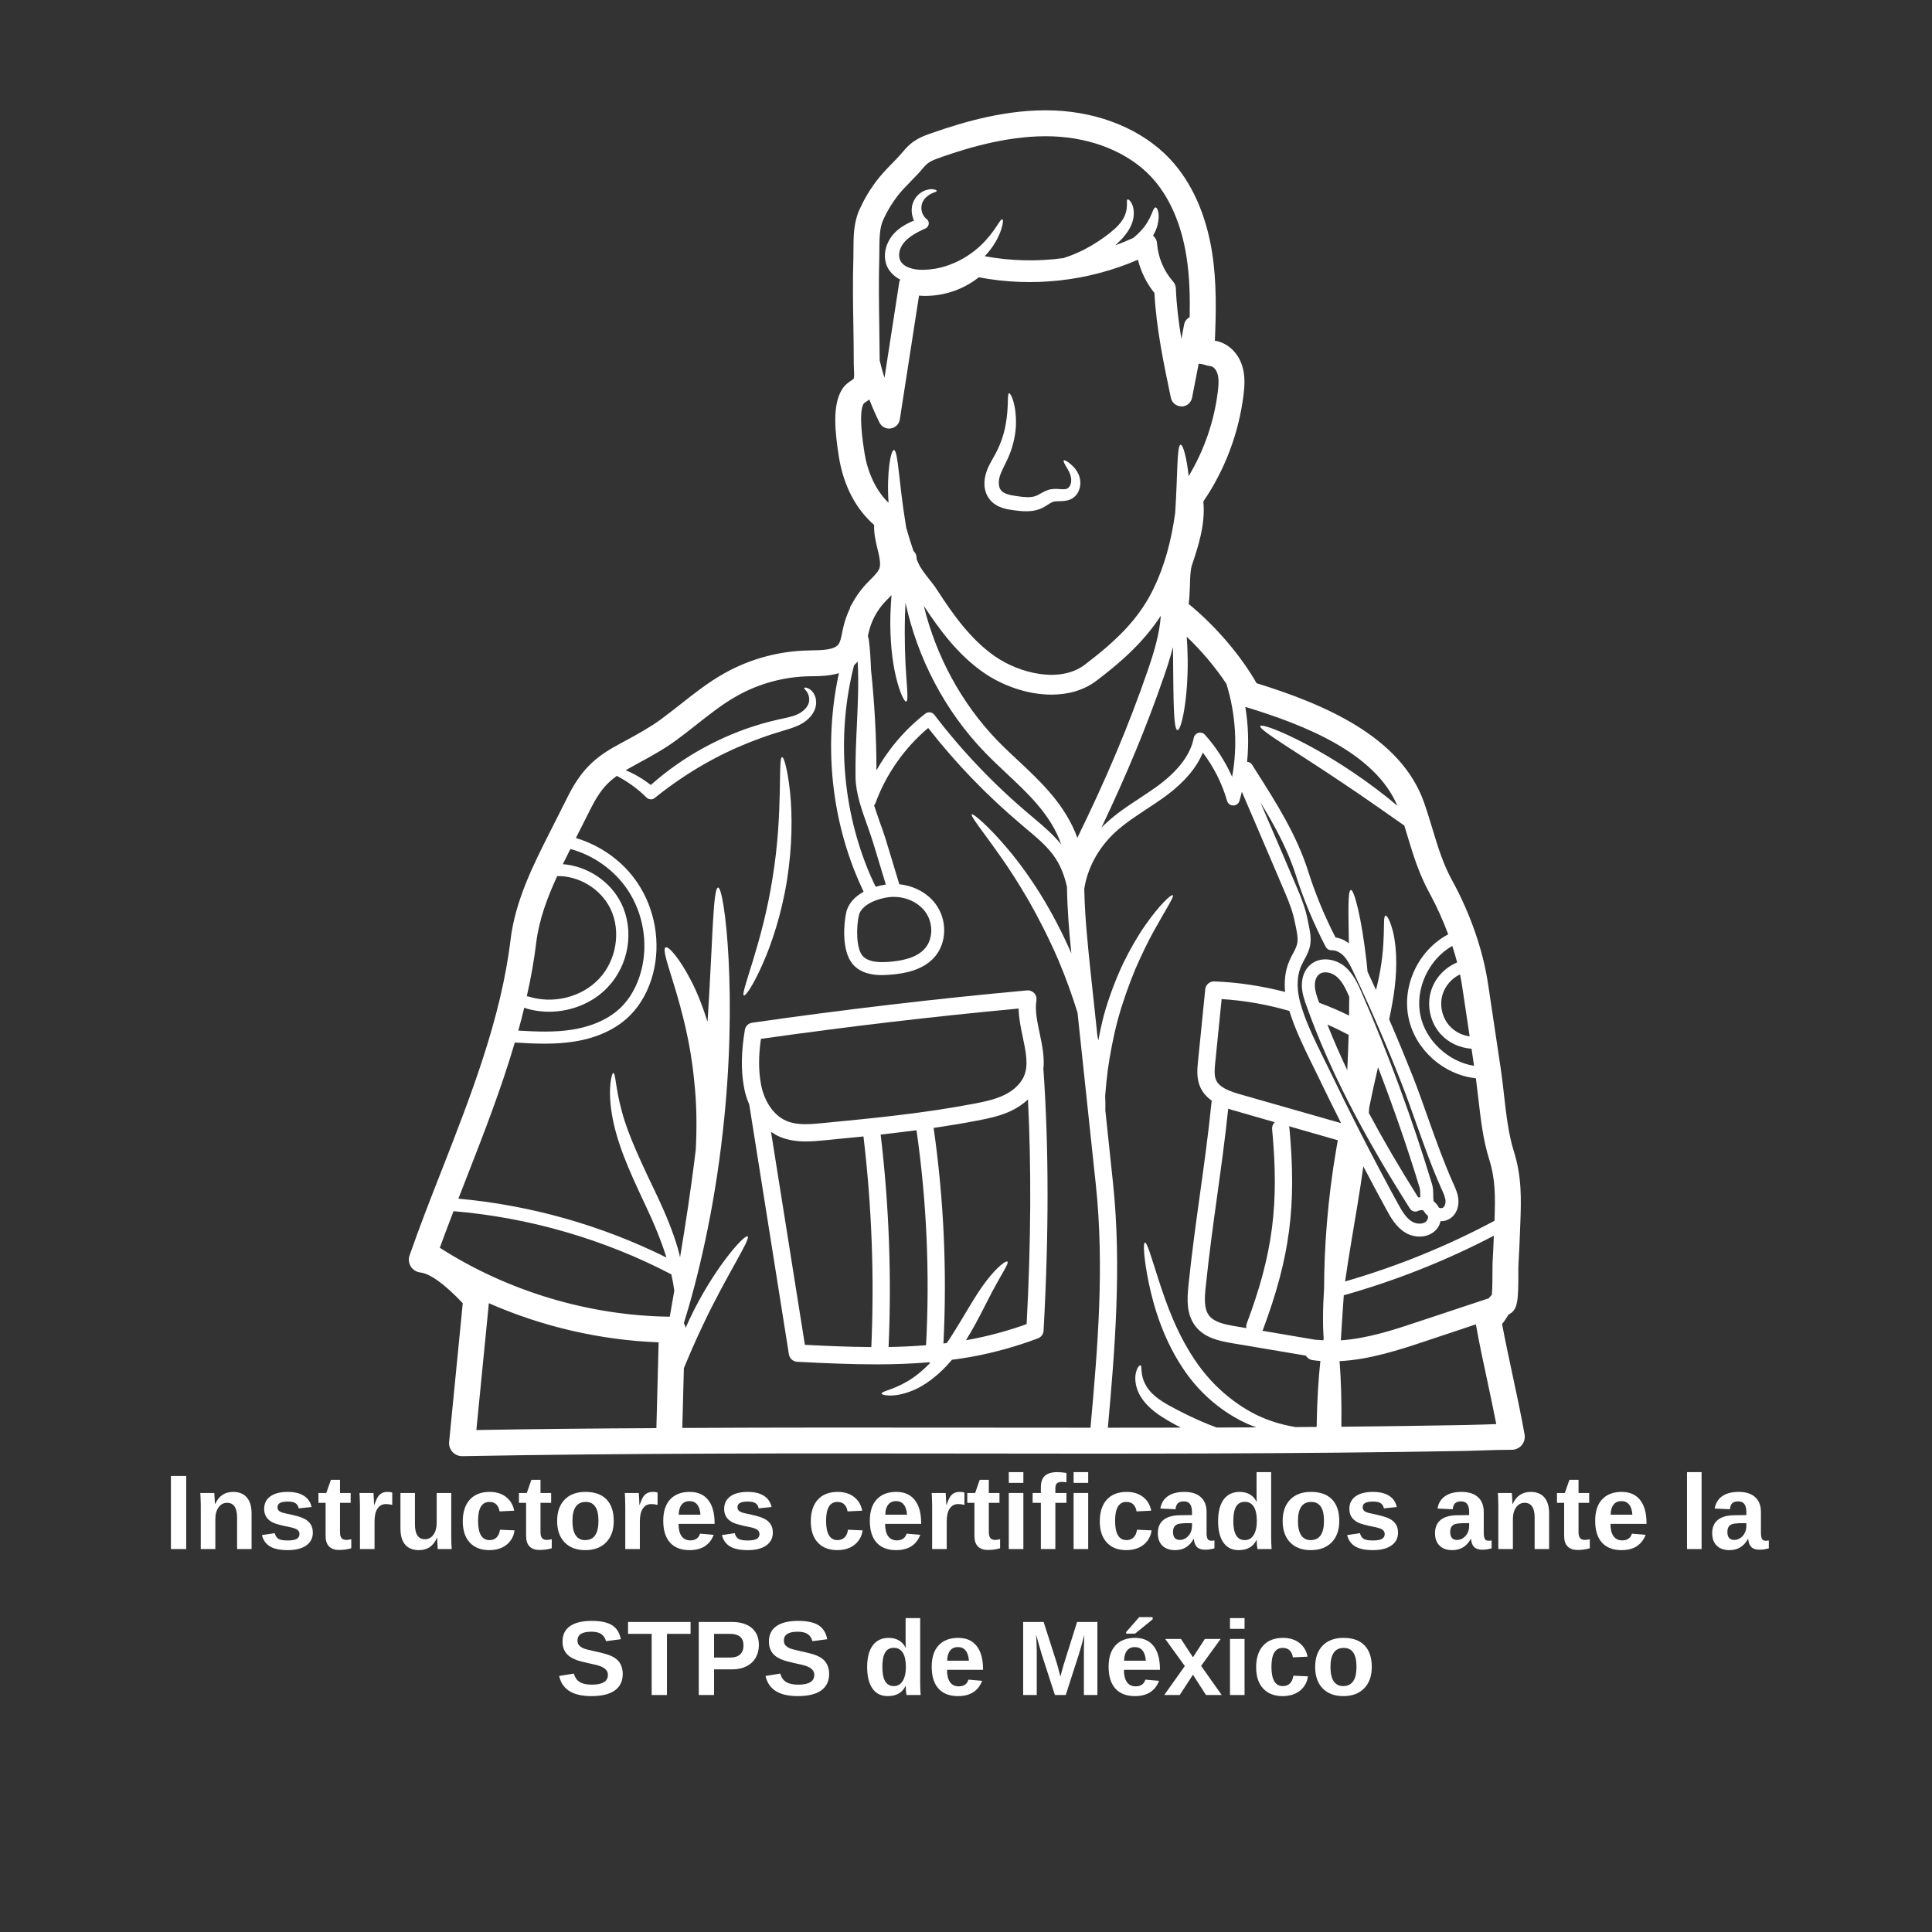 <svg xmlns="http://www.w3.org/2000/svg" xmlns:xlink="http://www.w3.org/1999/xlink" width="450" zoomAndPan="magnify" viewBox="0 0 337.5 337.5" height="450" preserveAspectRatio="xMidYMid meet" version="1.0"><rect x="0" y="0" width="337.5" height="337.5" fill="#333333" stroke="none"/><defs><g/><clipPath id="5c6bc3b8d1"><path d="M 71 19 L 267 19 L 267 254.379 L 71 254.379 Z M 71 19 " clip-rule="nonzero"/></clipPath></defs><g fill="#ffffff" fill-opacity="1"><g transform="translate(28.625, 270.604)"><g><path d="M 1.234 0 L 1.234 -12.766 L 3.906 -12.766 L 3.906 0 Z M 1.234 0 "/></g></g></g><g fill="#ffffff" fill-opacity="1"><g transform="translate(33.775, 270.604)"><g><path d="M 7.641 0 L 7.641 -5.5 C 7.641 -7.219 7.055 -8.078 5.891 -8.078 C 5.273 -8.078 4.781 -7.812 4.406 -7.281 C 4.031 -6.758 3.844 -6.082 3.844 -5.25 L 3.844 0 L 1.297 0 L 1.297 -7.609 C 1.297 -8.129 1.285 -8.555 1.266 -8.891 C 1.254 -9.234 1.238 -9.535 1.219 -9.797 L 3.656 -9.797 C 3.664 -9.68 3.688 -9.375 3.719 -8.875 C 3.75 -8.375 3.766 -8.035 3.766 -7.859 L 3.797 -7.859 C 4.141 -8.598 4.57 -9.133 5.094 -9.469 C 5.613 -9.812 6.234 -9.984 6.953 -9.984 C 7.992 -9.984 8.789 -9.66 9.344 -9.016 C 9.895 -8.379 10.172 -7.445 10.172 -6.219 L 10.172 0 Z M 7.641 0 "/></g></g></g><g fill="#ffffff" fill-opacity="1"><g transform="translate(45.1, 270.604)"><g><path d="M 9.547 -2.859 C 9.547 -1.91 9.16 -1.164 8.391 -0.625 C 7.617 -0.082 6.547 0.188 5.172 0.188 C 3.828 0.188 2.797 -0.023 2.078 -0.453 C 1.359 -0.879 0.883 -1.539 0.656 -2.438 L 2.891 -2.781 C 3.016 -2.312 3.234 -1.977 3.547 -1.781 C 3.859 -1.594 4.398 -1.5 5.172 -1.5 C 5.879 -1.5 6.395 -1.586 6.719 -1.766 C 7.051 -1.953 7.219 -2.238 7.219 -2.625 C 7.219 -2.938 7.086 -3.188 6.828 -3.375 C 6.566 -3.562 6.117 -3.719 5.484 -3.844 C 4.047 -4.125 3.078 -4.383 2.578 -4.625 C 2.078 -4.875 1.695 -5.191 1.438 -5.578 C 1.176 -5.973 1.047 -6.453 1.047 -7.016 C 1.047 -7.953 1.406 -8.68 2.125 -9.203 C 2.844 -9.723 3.863 -9.984 5.188 -9.984 C 6.352 -9.984 7.289 -9.754 8 -9.297 C 8.707 -8.848 9.148 -8.195 9.328 -7.344 L 7.078 -7.109 C 7.004 -7.504 6.82 -7.801 6.531 -8 C 6.25 -8.195 5.801 -8.297 5.188 -8.297 C 4.582 -8.297 4.129 -8.219 3.828 -8.062 C 3.523 -7.906 3.375 -7.648 3.375 -7.297 C 3.375 -7.004 3.488 -6.773 3.719 -6.609 C 3.957 -6.441 4.352 -6.305 4.906 -6.203 C 5.664 -6.047 6.344 -5.883 6.938 -5.719 C 7.531 -5.551 8.004 -5.352 8.359 -5.125 C 8.723 -4.895 9.008 -4.598 9.219 -4.234 C 9.438 -3.879 9.547 -3.422 9.547 -2.859 Z M 9.547 -2.859 "/></g></g></g><g fill="#ffffff" fill-opacity="1"><g transform="translate(55.41, 270.604)"><g><path d="M 3.797 0.156 C 3.055 0.156 2.484 -0.047 2.078 -0.453 C 1.672 -0.859 1.469 -1.473 1.469 -2.297 L 1.469 -8.078 L 0.219 -8.078 L 0.219 -9.797 L 1.594 -9.797 L 2.391 -12.094 L 3.984 -12.094 L 3.984 -9.797 L 5.844 -9.797 L 5.844 -8.078 L 3.984 -8.078 L 3.984 -2.984 C 3.984 -2.504 4.07 -2.148 4.25 -1.922 C 4.438 -1.703 4.719 -1.594 5.094 -1.594 C 5.289 -1.594 5.578 -1.633 5.953 -1.719 L 5.953 -0.141 C 5.328 0.055 4.609 0.156 3.797 0.156 Z M 3.797 0.156 "/></g></g></g><g fill="#ffffff" fill-opacity="1"><g transform="translate(61.584, 270.604)"><g><path d="M 1.297 0 L 1.297 -7.5 C 1.297 -8.031 1.285 -8.473 1.266 -8.828 C 1.254 -9.191 1.238 -9.516 1.219 -9.797 L 3.656 -9.797 C 3.664 -9.691 3.688 -9.363 3.719 -8.812 C 3.75 -8.258 3.766 -7.891 3.766 -7.703 L 3.797 -7.703 C 4.047 -8.391 4.266 -8.875 4.453 -9.156 C 4.648 -9.438 4.879 -9.645 5.141 -9.781 C 5.41 -9.914 5.75 -9.984 6.156 -9.984 C 6.477 -9.984 6.738 -9.941 6.938 -9.859 L 6.938 -7.719 C 6.531 -7.812 6.164 -7.859 5.844 -7.859 C 5.219 -7.859 4.727 -7.602 4.375 -7.094 C 4.02 -6.582 3.844 -5.82 3.844 -4.812 L 3.844 0 Z M 1.297 0 "/></g></g></g><g fill="#ffffff" fill-opacity="1"><g transform="translate(68.799, 270.604)"><g><path d="M 3.688 -9.797 L 3.688 -4.297 C 3.688 -2.578 4.27 -1.719 5.438 -1.719 C 6.051 -1.719 6.547 -1.984 6.922 -2.516 C 7.297 -3.047 7.484 -3.723 7.484 -4.547 L 7.484 -9.797 L 10.031 -9.797 L 10.031 -2.188 C 10.031 -1.352 10.055 -0.625 10.109 0 L 7.672 0 C 7.609 -0.863 7.578 -1.516 7.578 -1.953 L 7.531 -1.953 C 7.188 -1.203 6.754 -0.656 6.234 -0.312 C 5.711 0.02 5.094 0.188 4.375 0.188 C 3.332 0.188 2.535 -0.129 1.984 -0.766 C 1.43 -1.41 1.156 -2.348 1.156 -3.578 L 1.156 -9.797 Z M 3.688 -9.797 "/></g></g></g><g fill="#ffffff" fill-opacity="1"><g transform="translate(80.123, 270.604)"><g><path d="M 5.375 0.188 C 3.895 0.188 2.75 -0.254 1.938 -1.141 C 1.125 -2.023 0.719 -3.258 0.719 -4.844 C 0.719 -6.457 1.125 -7.719 1.938 -8.625 C 2.758 -9.531 3.922 -9.984 5.422 -9.984 C 6.566 -9.984 7.516 -9.691 8.266 -9.109 C 9.023 -8.523 9.504 -7.723 9.703 -6.703 L 7.141 -6.578 C 7.066 -7.078 6.883 -7.477 6.594 -7.781 C 6.301 -8.082 5.891 -8.234 5.359 -8.234 C 4.047 -8.234 3.391 -7.133 3.391 -4.938 C 3.391 -2.688 4.055 -1.562 5.391 -1.562 C 5.879 -1.562 6.285 -1.711 6.609 -2.016 C 6.93 -2.316 7.133 -2.77 7.219 -3.375 L 9.766 -3.266 C 9.68 -2.586 9.441 -1.984 9.047 -1.453 C 8.66 -0.93 8.148 -0.523 7.516 -0.234 C 6.879 0.047 6.164 0.188 5.375 0.188 Z M 5.375 0.188 "/></g></g></g><g fill="#ffffff" fill-opacity="1"><g transform="translate(90.434, 270.604)"><g><path d="M 3.797 0.156 C 3.055 0.156 2.484 -0.047 2.078 -0.453 C 1.672 -0.859 1.469 -1.473 1.469 -2.297 L 1.469 -8.078 L 0.219 -8.078 L 0.219 -9.797 L 1.594 -9.797 L 2.391 -12.094 L 3.984 -12.094 L 3.984 -9.797 L 5.844 -9.797 L 5.844 -8.078 L 3.984 -8.078 L 3.984 -2.984 C 3.984 -2.504 4.07 -2.148 4.25 -1.922 C 4.438 -1.703 4.719 -1.594 5.094 -1.594 C 5.289 -1.594 5.578 -1.633 5.953 -1.719 L 5.953 -0.141 C 5.328 0.055 4.609 0.156 3.797 0.156 Z M 3.797 0.156 "/></g></g></g><g fill="#ffffff" fill-opacity="1"><g transform="translate(96.607, 270.604)"><g><path d="M 10.609 -4.906 C 10.609 -3.32 10.164 -2.078 9.281 -1.172 C 8.395 -0.266 7.176 0.188 5.625 0.188 C 4.094 0.188 2.891 -0.266 2.016 -1.172 C 1.148 -2.078 0.719 -3.32 0.719 -4.906 C 0.719 -6.477 1.148 -7.719 2.016 -8.625 C 2.891 -9.531 4.109 -9.984 5.672 -9.984 C 7.273 -9.984 8.5 -9.547 9.344 -8.672 C 10.188 -7.797 10.609 -6.539 10.609 -4.906 Z M 7.938 -4.906 C 7.938 -6.07 7.742 -6.914 7.359 -7.438 C 6.984 -7.969 6.438 -8.234 5.719 -8.234 C 4.164 -8.234 3.391 -7.125 3.391 -4.906 C 3.391 -3.812 3.578 -2.977 3.953 -2.406 C 4.336 -1.844 4.883 -1.562 5.594 -1.562 C 7.156 -1.562 7.938 -2.676 7.938 -4.906 Z M 7.938 -4.906 "/></g></g></g><g fill="#ffffff" fill-opacity="1"><g transform="translate(107.932, 270.604)"><g><path d="M 1.297 0 L 1.297 -7.5 C 1.297 -8.031 1.285 -8.473 1.266 -8.828 C 1.254 -9.191 1.238 -9.516 1.219 -9.797 L 3.656 -9.797 C 3.664 -9.691 3.688 -9.363 3.719 -8.812 C 3.75 -8.258 3.766 -7.891 3.766 -7.703 L 3.797 -7.703 C 4.047 -8.391 4.266 -8.875 4.453 -9.156 C 4.648 -9.438 4.879 -9.645 5.141 -9.781 C 5.41 -9.914 5.75 -9.984 6.156 -9.984 C 6.477 -9.984 6.738 -9.941 6.938 -9.859 L 6.938 -7.719 C 6.531 -7.812 6.164 -7.859 5.844 -7.859 C 5.219 -7.859 4.727 -7.602 4.375 -7.094 C 4.02 -6.582 3.844 -5.82 3.844 -4.812 L 3.844 0 Z M 1.297 0 "/></g></g></g><g fill="#ffffff" fill-opacity="1"><g transform="translate(115.146, 270.604)"><g><path d="M 5.312 0.188 C 3.832 0.188 2.695 -0.25 1.906 -1.125 C 1.113 -2 0.719 -3.27 0.719 -4.938 C 0.719 -6.562 1.117 -7.805 1.922 -8.672 C 2.734 -9.547 3.875 -9.984 5.344 -9.984 C 6.75 -9.984 7.82 -9.516 8.562 -8.578 C 9.312 -7.648 9.688 -6.285 9.688 -4.484 L 9.688 -4.406 L 3.391 -4.406 C 3.391 -3.457 3.566 -2.738 3.922 -2.25 C 4.273 -1.758 4.781 -1.516 5.438 -1.516 C 6.332 -1.516 6.898 -1.906 7.141 -2.688 L 9.531 -2.484 C 8.844 -0.703 7.438 0.188 5.312 0.188 Z M 5.312 -8.375 C 4.707 -8.375 4.242 -8.164 3.922 -7.75 C 3.598 -7.332 3.43 -6.75 3.422 -6 L 7.219 -6 C 7.164 -6.789 6.973 -7.383 6.641 -7.781 C 6.316 -8.176 5.875 -8.375 5.312 -8.375 Z M 5.312 -8.375 "/></g></g></g><g fill="#ffffff" fill-opacity="1"><g transform="translate(125.457, 270.604)"><g><path d="M 9.547 -2.859 C 9.547 -1.91 9.16 -1.164 8.391 -0.625 C 7.617 -0.082 6.547 0.188 5.172 0.188 C 3.828 0.188 2.797 -0.023 2.078 -0.453 C 1.359 -0.879 0.883 -1.539 0.656 -2.438 L 2.891 -2.781 C 3.016 -2.312 3.234 -1.977 3.547 -1.781 C 3.859 -1.594 4.398 -1.5 5.172 -1.5 C 5.879 -1.5 6.395 -1.586 6.719 -1.766 C 7.051 -1.953 7.219 -2.238 7.219 -2.625 C 7.219 -2.938 7.086 -3.188 6.828 -3.375 C 6.566 -3.562 6.117 -3.719 5.484 -3.844 C 4.047 -4.125 3.078 -4.383 2.578 -4.625 C 2.078 -4.875 1.695 -5.191 1.438 -5.578 C 1.176 -5.973 1.047 -6.453 1.047 -7.016 C 1.047 -7.953 1.406 -8.68 2.125 -9.203 C 2.844 -9.723 3.863 -9.984 5.188 -9.984 C 6.352 -9.984 7.289 -9.754 8 -9.297 C 8.707 -8.848 9.148 -8.195 9.328 -7.344 L 7.078 -7.109 C 7.004 -7.504 6.82 -7.801 6.531 -8 C 6.25 -8.195 5.801 -8.297 5.188 -8.297 C 4.582 -8.297 4.129 -8.219 3.828 -8.062 C 3.523 -7.906 3.375 -7.648 3.375 -7.297 C 3.375 -7.004 3.488 -6.773 3.719 -6.609 C 3.957 -6.441 4.352 -6.305 4.906 -6.203 C 5.664 -6.047 6.344 -5.883 6.938 -5.719 C 7.531 -5.551 8.004 -5.352 8.359 -5.125 C 8.723 -4.895 9.008 -4.598 9.219 -4.234 C 9.438 -3.879 9.547 -3.422 9.547 -2.859 Z M 9.547 -2.859 "/></g></g></g><g fill="#ffffff" fill-opacity="1"><g transform="translate(135.767, 270.604)"><g/></g></g><g fill="#ffffff" fill-opacity="1"><g transform="translate(140.918, 270.604)"><g><path d="M 5.375 0.188 C 3.895 0.188 2.75 -0.254 1.938 -1.141 C 1.125 -2.023 0.719 -3.258 0.719 -4.844 C 0.719 -6.457 1.125 -7.719 1.938 -8.625 C 2.758 -9.531 3.922 -9.984 5.422 -9.984 C 6.566 -9.984 7.516 -9.691 8.266 -9.109 C 9.023 -8.523 9.504 -7.723 9.703 -6.703 L 7.141 -6.578 C 7.066 -7.078 6.883 -7.477 6.594 -7.781 C 6.301 -8.082 5.891 -8.234 5.359 -8.234 C 4.047 -8.234 3.391 -7.133 3.391 -4.938 C 3.391 -2.688 4.055 -1.562 5.391 -1.562 C 5.879 -1.562 6.285 -1.711 6.609 -2.016 C 6.93 -2.316 7.133 -2.77 7.219 -3.375 L 9.766 -3.266 C 9.68 -2.586 9.441 -1.984 9.047 -1.453 C 8.66 -0.93 8.148 -0.523 7.516 -0.234 C 6.879 0.047 6.164 0.188 5.375 0.188 Z M 5.375 0.188 "/></g></g></g><g fill="#ffffff" fill-opacity="1"><g transform="translate(151.229, 270.604)"><g><path d="M 5.312 0.188 C 3.832 0.188 2.695 -0.25 1.906 -1.125 C 1.113 -2 0.719 -3.27 0.719 -4.938 C 0.719 -6.562 1.117 -7.805 1.922 -8.672 C 2.734 -9.547 3.875 -9.984 5.344 -9.984 C 6.75 -9.984 7.82 -9.516 8.562 -8.578 C 9.312 -7.648 9.688 -6.285 9.688 -4.484 L 9.688 -4.406 L 3.391 -4.406 C 3.391 -3.457 3.566 -2.738 3.922 -2.25 C 4.273 -1.758 4.781 -1.516 5.438 -1.516 C 6.332 -1.516 6.898 -1.906 7.141 -2.688 L 9.531 -2.484 C 8.844 -0.703 7.438 0.188 5.312 0.188 Z M 5.312 -8.375 C 4.707 -8.375 4.242 -8.164 3.922 -7.75 C 3.598 -7.332 3.43 -6.75 3.422 -6 L 7.219 -6 C 7.164 -6.789 6.973 -7.383 6.641 -7.781 C 6.316 -8.176 5.875 -8.375 5.312 -8.375 Z M 5.312 -8.375 "/></g></g></g><g fill="#ffffff" fill-opacity="1"><g transform="translate(161.539, 270.604)"><g><path d="M 1.297 0 L 1.297 -7.5 C 1.297 -8.031 1.285 -8.473 1.266 -8.828 C 1.254 -9.191 1.238 -9.516 1.219 -9.797 L 3.656 -9.797 C 3.664 -9.691 3.688 -9.363 3.719 -8.812 C 3.75 -8.258 3.766 -7.891 3.766 -7.703 L 3.797 -7.703 C 4.047 -8.391 4.266 -8.875 4.453 -9.156 C 4.648 -9.438 4.879 -9.645 5.141 -9.781 C 5.41 -9.914 5.75 -9.984 6.156 -9.984 C 6.477 -9.984 6.738 -9.941 6.938 -9.859 L 6.938 -7.719 C 6.531 -7.812 6.164 -7.859 5.844 -7.859 C 5.219 -7.859 4.727 -7.602 4.375 -7.094 C 4.02 -6.582 3.844 -5.82 3.844 -4.812 L 3.844 0 Z M 1.297 0 "/></g></g></g><g fill="#ffffff" fill-opacity="1"><g transform="translate(168.754, 270.604)"><g><path d="M 3.797 0.156 C 3.055 0.156 2.484 -0.047 2.078 -0.453 C 1.672 -0.859 1.469 -1.473 1.469 -2.297 L 1.469 -8.078 L 0.219 -8.078 L 0.219 -9.797 L 1.594 -9.797 L 2.391 -12.094 L 3.984 -12.094 L 3.984 -9.797 L 5.844 -9.797 L 5.844 -8.078 L 3.984 -8.078 L 3.984 -2.984 C 3.984 -2.504 4.07 -2.148 4.25 -1.922 C 4.438 -1.703 4.719 -1.594 5.094 -1.594 C 5.289 -1.594 5.578 -1.633 5.953 -1.719 L 5.953 -0.141 C 5.328 0.055 4.609 0.156 3.797 0.156 Z M 3.797 0.156 "/></g></g></g><g fill="#ffffff" fill-opacity="1"><g transform="translate(174.928, 270.604)"><g><path d="M 1.297 -11.562 L 1.297 -13.438 L 3.844 -13.438 L 3.844 -11.562 Z M 1.297 0 L 1.297 -9.797 L 3.844 -9.797 L 3.844 0 Z M 1.297 0 "/></g></g></g><g fill="#ffffff" fill-opacity="1"><g transform="translate(180.078, 270.604)"><g><path d="M 4.281 -8.078 L 4.281 0 L 1.75 0 L 1.75 -8.078 L 0.312 -8.078 L 0.312 -9.797 L 1.75 -9.797 L 1.75 -10.828 C 1.75 -11.711 1.984 -12.367 2.453 -12.797 C 2.922 -13.223 3.633 -13.438 4.594 -13.438 C 5.07 -13.438 5.613 -13.391 6.219 -13.297 L 6.219 -11.656 C 5.969 -11.707 5.719 -11.734 5.469 -11.734 C 5.031 -11.734 4.723 -11.645 4.547 -11.469 C 4.367 -11.301 4.281 -11 4.281 -10.562 L 4.281 -9.797 L 6.219 -9.797 L 6.219 -8.078 Z M 4.281 -8.078 "/></g></g></g><g fill="#ffffff" fill-opacity="1"><g transform="translate(186.252, 270.604)"><g><path d="M 1.297 -11.562 L 1.297 -13.438 L 3.844 -13.438 L 3.844 -11.562 Z M 1.297 0 L 1.297 -9.797 L 3.844 -9.797 L 3.844 0 Z M 1.297 0 "/></g></g></g><g fill="#ffffff" fill-opacity="1"><g transform="translate(191.403, 270.604)"><g><path d="M 5.375 0.188 C 3.895 0.188 2.75 -0.254 1.938 -1.141 C 1.125 -2.023 0.719 -3.258 0.719 -4.844 C 0.719 -6.457 1.125 -7.719 1.938 -8.625 C 2.758 -9.531 3.922 -9.984 5.422 -9.984 C 6.566 -9.984 7.516 -9.691 8.266 -9.109 C 9.023 -8.523 9.504 -7.723 9.703 -6.703 L 7.141 -6.578 C 7.066 -7.078 6.883 -7.477 6.594 -7.781 C 6.301 -8.082 5.891 -8.234 5.359 -8.234 C 4.047 -8.234 3.391 -7.133 3.391 -4.938 C 3.391 -2.688 4.055 -1.562 5.391 -1.562 C 5.879 -1.562 6.285 -1.711 6.609 -2.016 C 6.93 -2.316 7.133 -2.77 7.219 -3.375 L 9.766 -3.266 C 9.68 -2.586 9.441 -1.984 9.047 -1.453 C 8.66 -0.93 8.148 -0.523 7.516 -0.234 C 6.879 0.047 6.164 0.188 5.375 0.188 Z M 5.375 0.188 "/></g></g></g><g fill="#ffffff" fill-opacity="1"><g transform="translate(201.713, 270.604)"><g><path d="M 3.562 0.188 C 2.613 0.188 1.875 -0.07 1.344 -0.594 C 0.812 -1.113 0.547 -1.836 0.547 -2.766 C 0.547 -3.785 0.875 -4.562 1.531 -5.094 C 2.195 -5.625 3.156 -5.895 4.406 -5.906 L 6.516 -5.938 L 6.516 -6.438 C 6.516 -7.082 6.398 -7.555 6.172 -7.859 C 5.953 -8.172 5.594 -8.328 5.094 -8.328 C 4.625 -8.328 4.273 -8.219 4.047 -8 C 3.828 -7.789 3.691 -7.441 3.641 -6.953 L 0.984 -7.078 C 1.148 -8.023 1.586 -8.742 2.297 -9.234 C 3.004 -9.734 3.973 -9.984 5.203 -9.984 C 6.441 -9.984 7.395 -9.676 8.062 -9.062 C 8.727 -8.457 9.062 -7.594 9.062 -6.469 L 9.062 -2.891 C 9.062 -2.348 9.125 -1.973 9.25 -1.766 C 9.375 -1.555 9.582 -1.453 9.875 -1.453 C 10.062 -1.453 10.25 -1.469 10.438 -1.5 L 10.438 -0.125 C 10.281 -0.094 10.141 -0.062 10.016 -0.031 C 9.898 0 9.781 0.023 9.656 0.047 C 9.539 0.066 9.414 0.082 9.281 0.094 C 9.145 0.102 8.984 0.109 8.797 0.109 C 8.16 0.109 7.688 -0.047 7.375 -0.359 C 7.07 -0.672 6.895 -1.133 6.844 -1.75 L 6.781 -1.75 C 6.07 -0.457 5 0.188 3.562 0.188 Z M 6.516 -4.531 L 5.219 -4.516 C 4.625 -4.492 4.203 -4.43 3.953 -4.328 C 3.711 -4.223 3.523 -4.062 3.391 -3.844 C 3.266 -3.625 3.203 -3.332 3.203 -2.969 C 3.203 -2.5 3.305 -2.148 3.516 -1.922 C 3.734 -1.703 4.02 -1.594 4.375 -1.594 C 4.77 -1.594 5.129 -1.703 5.453 -1.922 C 5.785 -2.141 6.047 -2.438 6.234 -2.812 C 6.422 -3.195 6.516 -3.602 6.516 -4.031 Z M 6.516 -4.531 "/></g></g></g><g fill="#ffffff" fill-opacity="1"><g transform="translate(212.024, 270.604)"><g><path d="M 7.641 0 C 7.617 -0.094 7.586 -0.32 7.547 -0.688 C 7.516 -1.051 7.5 -1.352 7.5 -1.594 L 7.469 -1.594 C 6.914 -0.406 5.875 0.188 4.344 0.188 C 3.195 0.188 2.312 -0.254 1.688 -1.141 C 1.07 -2.035 0.766 -3.285 0.766 -4.891 C 0.766 -6.516 1.086 -7.77 1.734 -8.656 C 2.391 -9.539 3.32 -9.984 4.531 -9.984 C 5.219 -9.984 5.812 -9.836 6.312 -9.547 C 6.82 -9.254 7.211 -8.82 7.484 -8.25 L 7.5 -8.25 L 7.484 -9.859 L 7.484 -13.438 L 10.031 -13.438 L 10.031 -2.141 C 10.031 -1.535 10.055 -0.82 10.109 0 Z M 7.531 -4.953 C 7.531 -6.004 7.352 -6.816 7 -7.391 C 6.645 -7.961 6.125 -8.25 5.438 -8.25 C 4.75 -8.25 4.238 -7.973 3.906 -7.422 C 3.582 -6.867 3.422 -6.023 3.422 -4.891 C 3.422 -2.672 4.086 -1.562 5.422 -1.562 C 6.086 -1.562 6.602 -1.852 6.969 -2.438 C 7.344 -3.031 7.531 -3.867 7.531 -4.953 Z M 7.531 -4.953 "/></g></g></g><g fill="#ffffff" fill-opacity="1"><g transform="translate(223.348, 270.604)"><g><path d="M 10.609 -4.906 C 10.609 -3.32 10.164 -2.078 9.281 -1.172 C 8.395 -0.266 7.176 0.188 5.625 0.188 C 4.094 0.188 2.891 -0.266 2.016 -1.172 C 1.148 -2.078 0.719 -3.32 0.719 -4.906 C 0.719 -6.477 1.148 -7.719 2.016 -8.625 C 2.891 -9.531 4.109 -9.984 5.672 -9.984 C 7.273 -9.984 8.5 -9.547 9.344 -8.672 C 10.188 -7.797 10.609 -6.539 10.609 -4.906 Z M 7.938 -4.906 C 7.938 -6.07 7.742 -6.914 7.359 -7.438 C 6.984 -7.969 6.438 -8.234 5.719 -8.234 C 4.164 -8.234 3.391 -7.125 3.391 -4.906 C 3.391 -3.812 3.578 -2.977 3.953 -2.406 C 4.336 -1.844 4.883 -1.562 5.594 -1.562 C 7.156 -1.562 7.938 -2.676 7.938 -4.906 Z M 7.938 -4.906 "/></g></g></g><g fill="#ffffff" fill-opacity="1"><g transform="translate(234.673, 270.604)"><g><path d="M 9.547 -2.859 C 9.547 -1.91 9.16 -1.164 8.391 -0.625 C 7.617 -0.082 6.547 0.188 5.172 0.188 C 3.828 0.188 2.797 -0.023 2.078 -0.453 C 1.359 -0.879 0.883 -1.539 0.656 -2.438 L 2.891 -2.781 C 3.016 -2.312 3.234 -1.977 3.547 -1.781 C 3.859 -1.594 4.398 -1.5 5.172 -1.5 C 5.879 -1.5 6.395 -1.586 6.719 -1.766 C 7.051 -1.953 7.219 -2.238 7.219 -2.625 C 7.219 -2.938 7.086 -3.188 6.828 -3.375 C 6.566 -3.562 6.117 -3.719 5.484 -3.844 C 4.047 -4.125 3.078 -4.383 2.578 -4.625 C 2.078 -4.875 1.695 -5.191 1.438 -5.578 C 1.176 -5.973 1.047 -6.453 1.047 -7.016 C 1.047 -7.953 1.406 -8.68 2.125 -9.203 C 2.844 -9.723 3.863 -9.984 5.188 -9.984 C 6.352 -9.984 7.289 -9.754 8 -9.297 C 8.707 -8.848 9.148 -8.195 9.328 -7.344 L 7.078 -7.109 C 7.004 -7.504 6.82 -7.801 6.531 -8 C 6.25 -8.195 5.801 -8.297 5.188 -8.297 C 4.582 -8.297 4.129 -8.219 3.828 -8.062 C 3.523 -7.906 3.375 -7.648 3.375 -7.297 C 3.375 -7.004 3.488 -6.773 3.719 -6.609 C 3.957 -6.441 4.352 -6.305 4.906 -6.203 C 5.664 -6.047 6.344 -5.883 6.938 -5.719 C 7.531 -5.551 8.004 -5.352 8.359 -5.125 C 8.723 -4.895 9.008 -4.598 9.219 -4.234 C 9.438 -3.879 9.547 -3.422 9.547 -2.859 Z M 9.547 -2.859 "/></g></g></g><g fill="#ffffff" fill-opacity="1"><g transform="translate(244.983, 270.604)"><g/></g></g><g fill="#ffffff" fill-opacity="1"><g transform="translate(250.134, 270.604)"><g><path d="M 3.562 0.188 C 2.613 0.188 1.875 -0.07 1.344 -0.594 C 0.812 -1.113 0.547 -1.836 0.547 -2.766 C 0.547 -3.785 0.875 -4.562 1.531 -5.094 C 2.195 -5.625 3.156 -5.895 4.406 -5.906 L 6.516 -5.938 L 6.516 -6.438 C 6.516 -7.082 6.398 -7.555 6.172 -7.859 C 5.953 -8.172 5.594 -8.328 5.094 -8.328 C 4.625 -8.328 4.273 -8.219 4.047 -8 C 3.828 -7.789 3.691 -7.441 3.641 -6.953 L 0.984 -7.078 C 1.148 -8.023 1.586 -8.742 2.297 -9.234 C 3.004 -9.734 3.973 -9.984 5.203 -9.984 C 6.441 -9.984 7.395 -9.676 8.062 -9.062 C 8.727 -8.457 9.062 -7.594 9.062 -6.469 L 9.062 -2.891 C 9.062 -2.348 9.125 -1.973 9.25 -1.766 C 9.375 -1.555 9.582 -1.453 9.875 -1.453 C 10.062 -1.453 10.25 -1.469 10.438 -1.5 L 10.438 -0.125 C 10.281 -0.094 10.141 -0.062 10.016 -0.031 C 9.898 0 9.781 0.023 9.656 0.047 C 9.539 0.066 9.414 0.082 9.281 0.094 C 9.145 0.102 8.984 0.109 8.797 0.109 C 8.16 0.109 7.688 -0.047 7.375 -0.359 C 7.07 -0.672 6.895 -1.133 6.844 -1.75 L 6.781 -1.75 C 6.07 -0.457 5 0.188 3.562 0.188 Z M 6.516 -4.531 L 5.219 -4.516 C 4.625 -4.492 4.203 -4.43 3.953 -4.328 C 3.711 -4.223 3.523 -4.062 3.391 -3.844 C 3.266 -3.625 3.203 -3.332 3.203 -2.969 C 3.203 -2.5 3.305 -2.148 3.516 -1.922 C 3.734 -1.703 4.02 -1.594 4.375 -1.594 C 4.77 -1.594 5.129 -1.703 5.453 -1.922 C 5.785 -2.141 6.047 -2.438 6.234 -2.812 C 6.422 -3.195 6.516 -3.602 6.516 -4.031 Z M 6.516 -4.531 "/></g></g></g><g fill="#ffffff" fill-opacity="1"><g transform="translate(260.444, 270.604)"><g><path d="M 7.641 0 L 7.641 -5.5 C 7.641 -7.219 7.055 -8.078 5.891 -8.078 C 5.273 -8.078 4.781 -7.812 4.406 -7.281 C 4.031 -6.758 3.844 -6.082 3.844 -5.25 L 3.844 0 L 1.297 0 L 1.297 -7.609 C 1.297 -8.129 1.285 -8.555 1.266 -8.891 C 1.254 -9.234 1.238 -9.535 1.219 -9.797 L 3.656 -9.797 C 3.664 -9.68 3.688 -9.375 3.719 -8.875 C 3.75 -8.375 3.766 -8.035 3.766 -7.859 L 3.797 -7.859 C 4.141 -8.598 4.57 -9.133 5.094 -9.469 C 5.613 -9.812 6.234 -9.984 6.953 -9.984 C 7.992 -9.984 8.789 -9.66 9.344 -9.016 C 9.895 -8.379 10.172 -7.445 10.172 -6.219 L 10.172 0 Z M 7.641 0 "/></g></g></g><g fill="#ffffff" fill-opacity="1"><g transform="translate(271.769, 270.604)"><g><path d="M 3.797 0.156 C 3.055 0.156 2.484 -0.047 2.078 -0.453 C 1.672 -0.859 1.469 -1.473 1.469 -2.297 L 1.469 -8.078 L 0.219 -8.078 L 0.219 -9.797 L 1.594 -9.797 L 2.391 -12.094 L 3.984 -12.094 L 3.984 -9.797 L 5.844 -9.797 L 5.844 -8.078 L 3.984 -8.078 L 3.984 -2.984 C 3.984 -2.504 4.07 -2.148 4.25 -1.922 C 4.438 -1.703 4.719 -1.594 5.094 -1.594 C 5.289 -1.594 5.578 -1.633 5.953 -1.719 L 5.953 -0.141 C 5.328 0.055 4.609 0.156 3.797 0.156 Z M 3.797 0.156 "/></g></g></g><g fill="#ffffff" fill-opacity="1"><g transform="translate(277.942, 270.604)"><g><path d="M 5.312 0.188 C 3.832 0.188 2.695 -0.25 1.906 -1.125 C 1.113 -2 0.719 -3.27 0.719 -4.938 C 0.719 -6.562 1.117 -7.805 1.922 -8.672 C 2.734 -9.547 3.875 -9.984 5.344 -9.984 C 6.75 -9.984 7.82 -9.516 8.562 -8.578 C 9.312 -7.648 9.688 -6.285 9.688 -4.484 L 9.688 -4.406 L 3.391 -4.406 C 3.391 -3.457 3.566 -2.738 3.922 -2.25 C 4.273 -1.758 4.781 -1.516 5.438 -1.516 C 6.332 -1.516 6.898 -1.906 7.141 -2.688 L 9.531 -2.484 C 8.844 -0.703 7.438 0.188 5.312 0.188 Z M 5.312 -8.375 C 4.707 -8.375 4.242 -8.164 3.922 -7.75 C 3.598 -7.332 3.43 -6.75 3.422 -6 L 7.219 -6 C 7.164 -6.789 6.973 -7.383 6.641 -7.781 C 6.316 -8.176 5.875 -8.375 5.312 -8.375 Z M 5.312 -8.375 "/></g></g></g><g fill="#ffffff" fill-opacity="1"><g transform="translate(288.253, 270.604)"><g/></g></g><g fill="#ffffff" fill-opacity="1"><g transform="translate(293.404, 270.604)"><g><path d="M 1.297 0 L 1.297 -13.438 L 3.844 -13.438 L 3.844 0 Z M 1.297 0 "/></g></g></g><g fill="#ffffff" fill-opacity="1"><g transform="translate(298.555, 270.604)"><g><path d="M 3.562 0.188 C 2.613 0.188 1.875 -0.07 1.344 -0.594 C 0.812 -1.113 0.547 -1.836 0.547 -2.766 C 0.547 -3.785 0.875 -4.562 1.531 -5.094 C 2.195 -5.625 3.156 -5.895 4.406 -5.906 L 6.516 -5.938 L 6.516 -6.438 C 6.516 -7.082 6.398 -7.555 6.172 -7.859 C 5.953 -8.172 5.594 -8.328 5.094 -8.328 C 4.625 -8.328 4.273 -8.219 4.047 -8 C 3.828 -7.789 3.691 -7.441 3.641 -6.953 L 0.984 -7.078 C 1.148 -8.023 1.586 -8.742 2.297 -9.234 C 3.004 -9.734 3.973 -9.984 5.203 -9.984 C 6.441 -9.984 7.395 -9.676 8.062 -9.062 C 8.727 -8.457 9.062 -7.594 9.062 -6.469 L 9.062 -2.891 C 9.062 -2.348 9.125 -1.973 9.25 -1.766 C 9.375 -1.555 9.582 -1.453 9.875 -1.453 C 10.062 -1.453 10.25 -1.469 10.438 -1.5 L 10.438 -0.125 C 10.281 -0.094 10.141 -0.062 10.016 -0.031 C 9.898 0 9.781 0.023 9.656 0.047 C 9.539 0.066 9.414 0.082 9.281 0.094 C 9.145 0.102 8.984 0.109 8.797 0.109 C 8.16 0.109 7.688 -0.047 7.375 -0.359 C 7.07 -0.672 6.895 -1.133 6.844 -1.75 L 6.781 -1.75 C 6.07 -0.457 5 0.188 3.562 0.188 Z M 6.516 -4.531 L 5.219 -4.516 C 4.625 -4.492 4.203 -4.43 3.953 -4.328 C 3.711 -4.223 3.523 -4.062 3.391 -3.844 C 3.266 -3.625 3.203 -3.332 3.203 -2.969 C 3.203 -2.5 3.305 -2.148 3.516 -1.922 C 3.734 -1.703 4.02 -1.594 4.375 -1.594 C 4.77 -1.594 5.129 -1.703 5.453 -1.922 C 5.785 -2.141 6.047 -2.438 6.234 -2.812 C 6.422 -3.195 6.516 -3.602 6.516 -4.031 Z M 6.516 -4.531 "/></g></g></g><g fill="#ffffff" fill-opacity="1"><g transform="translate(97.144, 296.104)"><g><path d="M 11.641 -3.672 C 11.641 -2.422 11.176 -1.461 10.25 -0.797 C 9.32 -0.141 7.961 0.188 6.172 0.188 C 4.535 0.188 3.254 -0.102 2.328 -0.688 C 1.398 -1.27 0.801 -2.148 0.531 -3.328 L 3.109 -3.75 C 3.285 -3.07 3.629 -2.578 4.141 -2.266 C 4.648 -1.961 5.352 -1.812 6.25 -1.812 C 8.113 -1.812 9.047 -2.379 9.047 -3.516 C 9.047 -3.879 8.938 -4.176 8.719 -4.406 C 8.508 -4.645 8.207 -4.844 7.812 -5 C 7.426 -5.164 6.68 -5.359 5.578 -5.578 C 4.617 -5.797 3.953 -5.973 3.578 -6.109 C 3.211 -6.254 2.879 -6.414 2.578 -6.594 C 2.273 -6.781 2.016 -7.004 1.797 -7.266 C 1.586 -7.523 1.422 -7.828 1.297 -8.172 C 1.18 -8.523 1.125 -8.926 1.125 -9.375 C 1.125 -10.531 1.555 -11.414 2.422 -12.031 C 3.297 -12.645 4.562 -12.953 6.219 -12.953 C 7.789 -12.953 8.973 -12.703 9.766 -12.203 C 10.566 -11.711 11.082 -10.895 11.312 -9.75 L 8.719 -9.406 C 8.582 -9.945 8.312 -10.359 7.906 -10.641 C 7.5 -10.922 6.914 -11.062 6.156 -11.062 C 4.539 -11.062 3.734 -10.551 3.734 -9.531 C 3.734 -9.195 3.816 -8.926 3.984 -8.719 C 4.16 -8.508 4.414 -8.328 4.75 -8.172 C 5.094 -8.023 5.781 -7.844 6.812 -7.625 C 8.039 -7.363 8.914 -7.125 9.438 -6.906 C 9.969 -6.688 10.383 -6.43 10.688 -6.141 C 11 -5.848 11.234 -5.492 11.391 -5.078 C 11.555 -4.672 11.641 -4.203 11.641 -3.672 Z M 11.641 -3.672 "/></g></g></g><g fill="#ffffff" fill-opacity="1"><g transform="translate(109.51, 296.104)"><g><path d="M 7 -10.688 L 7 0 L 4.328 0 L 4.328 -10.688 L 0.203 -10.688 L 0.203 -12.766 L 11.125 -12.766 L 11.125 -10.688 Z M 7 -10.688 "/></g></g></g><g fill="#ffffff" fill-opacity="1"><g transform="translate(120.834, 296.104)"><g><path d="M 11.734 -8.719 C 11.734 -7.895 11.547 -7.16 11.172 -6.516 C 10.797 -5.867 10.258 -5.367 9.562 -5.016 C 8.863 -4.66 8.035 -4.484 7.078 -4.484 L 3.906 -4.484 L 3.906 0 L 1.234 0 L 1.234 -12.766 L 6.969 -12.766 C 8.5 -12.766 9.676 -12.41 10.5 -11.703 C 11.32 -11.004 11.734 -10.008 11.734 -8.719 Z M 9.047 -8.672 C 9.047 -10.016 8.254 -10.688 6.672 -10.688 L 3.906 -10.688 L 3.906 -6.547 L 6.75 -6.547 C 7.488 -6.547 8.055 -6.727 8.453 -7.094 C 8.848 -7.457 9.047 -7.984 9.047 -8.672 Z M 9.047 -8.672 "/></g></g></g><g fill="#ffffff" fill-opacity="1"><g transform="translate(133.199, 296.104)"><g><path d="M 11.641 -3.672 C 11.641 -2.422 11.176 -1.461 10.25 -0.797 C 9.32 -0.141 7.961 0.188 6.172 0.188 C 4.535 0.188 3.254 -0.102 2.328 -0.688 C 1.398 -1.27 0.801 -2.148 0.531 -3.328 L 3.109 -3.75 C 3.285 -3.07 3.629 -2.578 4.141 -2.266 C 4.648 -1.961 5.352 -1.812 6.25 -1.812 C 8.113 -1.812 9.047 -2.379 9.047 -3.516 C 9.047 -3.879 8.938 -4.176 8.719 -4.406 C 8.508 -4.645 8.207 -4.844 7.812 -5 C 7.426 -5.164 6.68 -5.359 5.578 -5.578 C 4.617 -5.797 3.953 -5.973 3.578 -6.109 C 3.211 -6.254 2.879 -6.414 2.578 -6.594 C 2.273 -6.781 2.016 -7.004 1.797 -7.266 C 1.586 -7.523 1.422 -7.828 1.297 -8.172 C 1.18 -8.523 1.125 -8.926 1.125 -9.375 C 1.125 -10.531 1.555 -11.414 2.422 -12.031 C 3.297 -12.645 4.562 -12.953 6.219 -12.953 C 7.789 -12.953 8.973 -12.703 9.766 -12.203 C 10.566 -11.711 11.082 -10.895 11.312 -9.75 L 8.719 -9.406 C 8.582 -9.945 8.312 -10.359 7.906 -10.641 C 7.5 -10.922 6.914 -11.062 6.156 -11.062 C 4.539 -11.062 3.734 -10.551 3.734 -9.531 C 3.734 -9.195 3.816 -8.926 3.984 -8.719 C 4.16 -8.508 4.414 -8.328 4.75 -8.172 C 5.094 -8.023 5.781 -7.844 6.812 -7.625 C 8.039 -7.363 8.914 -7.125 9.438 -6.906 C 9.969 -6.688 10.383 -6.43 10.688 -6.141 C 11 -5.848 11.234 -5.492 11.391 -5.078 C 11.555 -4.672 11.641 -4.203 11.641 -3.672 Z M 11.641 -3.672 "/></g></g></g><g fill="#ffffff" fill-opacity="1"><g transform="translate(145.565, 296.104)"><g/></g></g><g fill="#ffffff" fill-opacity="1"><g transform="translate(150.716, 296.104)"><g><path d="M 7.641 0 C 7.617 -0.094 7.586 -0.32 7.547 -0.688 C 7.516 -1.051 7.5 -1.352 7.5 -1.594 L 7.469 -1.594 C 6.914 -0.406 5.875 0.188 4.344 0.188 C 3.195 0.188 2.312 -0.254 1.688 -1.141 C 1.07 -2.035 0.766 -3.285 0.766 -4.891 C 0.766 -6.516 1.086 -7.77 1.734 -8.656 C 2.391 -9.539 3.32 -9.984 4.531 -9.984 C 5.219 -9.984 5.812 -9.836 6.312 -9.547 C 6.82 -9.254 7.211 -8.82 7.484 -8.25 L 7.5 -8.25 L 7.484 -9.859 L 7.484 -13.438 L 10.031 -13.438 L 10.031 -2.141 C 10.031 -1.535 10.055 -0.82 10.109 0 Z M 7.531 -4.953 C 7.531 -6.004 7.352 -6.816 7 -7.391 C 6.645 -7.961 6.125 -8.25 5.438 -8.25 C 4.75 -8.25 4.238 -7.973 3.906 -7.422 C 3.582 -6.867 3.422 -6.023 3.422 -4.891 C 3.422 -2.672 4.086 -1.562 5.422 -1.562 C 6.086 -1.562 6.602 -1.852 6.969 -2.438 C 7.344 -3.031 7.531 -3.867 7.531 -4.953 Z M 7.531 -4.953 "/></g></g></g><g fill="#ffffff" fill-opacity="1"><g transform="translate(162.04, 296.104)"><g><path d="M 5.312 0.188 C 3.832 0.188 2.695 -0.25 1.906 -1.125 C 1.113 -2 0.719 -3.27 0.719 -4.938 C 0.719 -6.562 1.117 -7.805 1.922 -8.672 C 2.734 -9.547 3.875 -9.984 5.344 -9.984 C 6.75 -9.984 7.82 -9.516 8.562 -8.578 C 9.312 -7.648 9.688 -6.285 9.688 -4.484 L 9.688 -4.406 L 3.391 -4.406 C 3.391 -3.457 3.566 -2.738 3.922 -2.25 C 4.273 -1.758 4.781 -1.516 5.438 -1.516 C 6.332 -1.516 6.898 -1.906 7.141 -2.688 L 9.531 -2.484 C 8.844 -0.703 7.438 0.188 5.312 0.188 Z M 5.312 -8.375 C 4.707 -8.375 4.242 -8.164 3.922 -7.75 C 3.598 -7.332 3.43 -6.75 3.422 -6 L 7.219 -6 C 7.164 -6.789 6.973 -7.383 6.641 -7.781 C 6.316 -8.176 5.875 -8.375 5.312 -8.375 Z M 5.312 -8.375 "/></g></g></g><g fill="#ffffff" fill-opacity="1"><g transform="translate(172.351, 296.104)"><g/></g></g><g fill="#ffffff" fill-opacity="1"><g transform="translate(177.501, 296.104)"><g><path d="M 11.844 0 L 11.844 -7.734 C 11.844 -7.91 11.844 -8.082 11.844 -8.25 C 11.844 -8.426 11.867 -9.18 11.922 -10.516 C 11.492 -8.891 11.176 -7.758 10.969 -7.125 L 8.672 0 L 6.781 0 L 4.469 -7.125 L 3.5 -10.516 C 3.57 -9.109 3.609 -8.18 3.609 -7.734 L 3.609 0 L 1.234 0 L 1.234 -12.766 L 4.812 -12.766 L 7.094 -5.625 L 7.297 -4.938 L 7.734 -3.219 L 8.297 -5.266 L 10.656 -12.766 L 14.203 -12.766 L 14.203 0 Z M 11.844 0 "/></g></g></g><g fill="#ffffff" fill-opacity="1"><g transform="translate(192.944, 296.104)"><g><path d="M 5.312 0.188 C 3.832 0.188 2.695 -0.25 1.906 -1.125 C 1.113 -2 0.719 -3.27 0.719 -4.938 C 0.719 -6.562 1.117 -7.805 1.922 -8.672 C 2.734 -9.547 3.875 -9.984 5.344 -9.984 C 6.75 -9.984 7.82 -9.516 8.562 -8.578 C 9.312 -7.648 9.688 -6.285 9.688 -4.484 L 9.688 -4.406 L 3.391 -4.406 C 3.391 -3.457 3.566 -2.738 3.922 -2.25 C 4.273 -1.758 4.781 -1.516 5.438 -1.516 C 6.332 -1.516 6.898 -1.906 7.141 -2.688 L 9.531 -2.484 C 8.844 -0.703 7.438 0.188 5.312 0.188 Z M 5.312 -8.375 C 4.707 -8.375 4.242 -8.164 3.922 -7.75 C 3.598 -7.332 3.43 -6.75 3.422 -6 L 7.219 -6 C 7.164 -6.789 6.973 -7.383 6.641 -7.781 C 6.316 -8.176 5.875 -8.375 5.312 -8.375 Z M 3.781 -10.719 L 3.781 -11 L 6.062 -13.609 L 8.406 -13.609 L 8.406 -13.219 L 5.328 -10.719 Z M 3.781 -10.719 "/></g></g></g><g fill="#ffffff" fill-opacity="1"><g transform="translate(203.255, 296.104)"><g><path d="M 7.422 0 L 5.141 -3.547 L 2.828 0 L 0.125 0 L 3.719 -5.062 L 0.297 -9.797 L 3.047 -9.797 L 5.141 -6.594 L 7.219 -9.797 L 9.984 -9.797 L 6.562 -5.094 L 10.172 0 Z M 7.422 0 "/></g></g></g><g fill="#ffffff" fill-opacity="1"><g transform="translate(213.566, 296.104)"><g><path d="M 1.297 -11.562 L 1.297 -13.438 L 3.844 -13.438 L 3.844 -11.562 Z M 1.297 0 L 1.297 -9.797 L 3.844 -9.797 L 3.844 0 Z M 1.297 0 "/></g></g></g><g fill="#ffffff" fill-opacity="1"><g transform="translate(218.716, 296.104)"><g><path d="M 5.375 0.188 C 3.895 0.188 2.75 -0.254 1.938 -1.141 C 1.125 -2.023 0.719 -3.258 0.719 -4.844 C 0.719 -6.457 1.125 -7.719 1.938 -8.625 C 2.758 -9.531 3.922 -9.984 5.422 -9.984 C 6.566 -9.984 7.516 -9.691 8.266 -9.109 C 9.023 -8.523 9.504 -7.723 9.703 -6.703 L 7.141 -6.578 C 7.066 -7.078 6.883 -7.477 6.594 -7.781 C 6.301 -8.082 5.891 -8.234 5.359 -8.234 C 4.047 -8.234 3.391 -7.133 3.391 -4.938 C 3.391 -2.688 4.055 -1.562 5.391 -1.562 C 5.879 -1.562 6.285 -1.711 6.609 -2.016 C 6.93 -2.316 7.133 -2.77 7.219 -3.375 L 9.766 -3.266 C 9.68 -2.586 9.441 -1.984 9.047 -1.453 C 8.66 -0.93 8.148 -0.523 7.516 -0.234 C 6.879 0.047 6.164 0.188 5.375 0.188 Z M 5.375 0.188 "/></g></g></g><g fill="#ffffff" fill-opacity="1"><g transform="translate(229.027, 296.104)"><g><path d="M 10.609 -4.906 C 10.609 -3.32 10.164 -2.078 9.281 -1.172 C 8.395 -0.266 7.176 0.188 5.625 0.188 C 4.094 0.188 2.891 -0.266 2.016 -1.172 C 1.148 -2.078 0.719 -3.32 0.719 -4.906 C 0.719 -6.477 1.148 -7.719 2.016 -8.625 C 2.891 -9.531 4.109 -9.984 5.672 -9.984 C 7.273 -9.984 8.5 -9.547 9.344 -8.672 C 10.188 -7.797 10.609 -6.539 10.609 -4.906 Z M 7.938 -4.906 C 7.938 -6.07 7.742 -6.914 7.359 -7.438 C 6.984 -7.969 6.438 -8.234 5.719 -8.234 C 4.164 -8.234 3.391 -7.125 3.391 -4.906 C 3.391 -3.812 3.578 -2.977 3.953 -2.406 C 4.336 -1.844 4.883 -1.562 5.594 -1.562 C 7.156 -1.562 7.938 -2.676 7.938 -4.906 Z M 7.938 -4.906 "/></g></g></g><g clip-path="url(#5c6bc3b8d1)"><path fill="#ffffff" d="M 104.613 171.02 C 107.68 167.805 108.535 162.633 106.637 158.746 C 104.93 155.246 101.129 152.98 97.34 153.043 C 95.602 156.801 94.168 160.656 93.668 164.699 C 93.293 167.852 92.719 170.961 92.023 174.051 C 92.113 174.051 92.223 174.051 92.312 174.082 C 96.633 175.438 101.582 174.219 104.613 171.02 Z M 112.02 169.559 C 113.262 164.805 112.367 159.531 109.641 155.445 C 107.312 151.973 103.68 149.406 99.645 148.305 C 99.199 149.184 98.754 150.074 98.32 150.961 C 102.547 151.281 106.637 153.914 108.535 157.824 C 110.848 162.562 109.867 168.578 106.141 172.48 C 103.543 175.23 99.734 176.738 95.906 176.738 C 94.488 176.738 93.059 176.523 91.68 176.086 C 91.633 176.07 91.617 176.055 91.578 176.039 C 91.258 177.379 90.914 178.711 90.543 180.035 C 93.641 180.219 96.824 180.355 99.875 179.883 C 102.379 179.492 105.91 178.496 108.504 175.949 C 110.137 174.336 111.355 172.121 112.02 169.559 Z M 114.664 249.48 L 115.055 234.488 C 104.898 234.113 94.742 231.766 85.398 227.656 L 83.215 249.812 C 93.668 249.625 104.18 249.535 114.664 249.48 Z M 117.789 225.488 C 117.68 224.586 117.512 223.637 117.277 222.617 C 105.535 216.48 92.438 212.684 79.23 211.582 C 78.414 213.711 77.602 215.836 76.828 217.973 C 88.691 225.574 102.891 229.844 117 230.012 C 117.246 228.625 117.496 227.117 117.789 225.488 Z M 154.746 154.52 L 152.531 147.211 C 152.238 146.262 151.879 145.258 151.52 144.234 C 150.539 141.48 149.504 138.617 149.453 135.809 C 149.406 132.746 149.543 129.656 149.688 126.656 C 149.859 123.004 150.027 119.254 149.828 115.559 C 149.613 115.785 149.422 116.023 149.191 116.223 C 146.129 128.27 147.086 141.309 151.973 152.758 C 152.285 153.48 152.637 154.191 152.969 154.91 C 153.617 154.719 154.215 154.598 154.746 154.52 Z M 161.629 165.625 C 163.031 163.949 163.031 161.156 161.629 159.273 C 160.281 157.449 157.793 156.441 155.289 156.723 C 153.434 156.938 150.508 157.949 150.043 159.891 C 149.559 161.93 149.559 165.609 150.652 166.934 C 151.43 167.867 152.875 168.195 155.227 168.035 C 157.234 167.867 160.09 167.461 161.629 165.625 Z M 180.625 142.941 C 182.285 144.34 183.996 145.797 185.383 147.523 C 184.602 145.191 183.176 142.801 181.105 140.406 C 179.5 138.539 177.637 136.801 175.844 135.117 C 174.566 133.91 173.219 132.656 171.969 131.348 C 165.098 124.227 160.281 115.016 158.184 105.301 C 158.16 105.984 158.129 106.672 158.098 107.383 C 157.977 111.547 158.113 115.289 158.305 118.016 C 158.504 120.73 158.664 122.445 158.305 122.551 C 157.992 122.629 157.188 121.043 156.527 118.281 C 155.848 115.527 155.426 111.609 155.547 107.309 C 155.594 106.16 155.648 105.051 155.738 103.961 C 155.562 104.137 155.395 104.32 155.227 104.492 C 155.004 104.711 154.758 104.957 154.551 105.195 C 153.145 106.703 152.164 108.578 151.727 110.582 C 151.68 110.773 151.641 110.957 151.605 111.156 C 151.68 111.316 151.742 111.516 151.773 111.738 C 152.004 113.492 152.086 115.234 152.156 116.973 C 152.77 122.828 153.105 128.707 153.105 134.582 C 155.258 130.758 158.184 127.352 161.629 124.68 C 161.867 124.48 162.188 124.402 162.473 124.434 C 162.777 124.48 163.047 124.633 163.23 124.879 C 168.133 131.301 173.762 137.176 179.965 142.383 Z M 190.496 249.406 C 191.738 235.637 192.957 221.418 191.434 207 L 188.23 176.883 C 187.312 173.945 186.215 170.852 184.867 167.668 C 183.25 163.934 181.488 160.48 179.75 157.422 C 177.973 154.359 176.25 151.672 174.695 149.5 C 171.617 145.113 169.473 142.535 169.766 142.258 C 169.969 142.051 172.613 144.211 176.129 148.398 C 177.898 150.496 179.828 153.133 181.758 156.211 C 183.633 159.258 185.504 162.738 187.148 166.543 C 186.766 162.707 186.438 158.836 186.391 154.941 C 186 153.195 185.395 151.504 184.445 150.027 C 183.121 147.961 181.105 146.309 179.16 144.68 L 178.504 144.117 C 172.484 139.051 166.984 133.367 162.145 127.168 C 158.023 130.633 154.758 135.266 152.938 140.301 C 152.875 140.453 152.797 140.574 152.691 140.684 C 152.996 141.617 153.312 142.551 153.641 143.484 C 154.023 144.539 154.398 145.566 154.707 146.559 L 157.102 154.473 C 159.652 154.734 162.02 155.98 163.453 157.934 C 165.477 160.672 165.43 164.59 163.359 167.07 C 161.277 169.559 157.824 170.102 155.395 170.277 C 154.988 170.309 154.551 170.34 154.086 170.34 C 152.301 170.34 150.25 169.98 148.922 168.379 C 147.016 166.09 147.383 161.324 147.836 159.363 C 148.227 157.703 149.469 156.555 150.867 155.773 C 150.539 155.062 150.203 154.359 149.902 153.648 C 145.07 142.367 143.945 129.578 146.551 117.594 C 144.949 118.074 143.234 118.121 141.785 118.137 L 141.348 118.137 C 136.953 118.227 132.625 119.398 128.789 121.543 C 126.281 122.941 124.023 124.727 121.625 126.625 C 120.461 127.543 119.281 128.461 118.086 129.34 C 115.941 130.91 113.684 132.141 111.477 133.336 C 110.82 133.695 110.137 134.07 109.469 134.453 C 109.41 134.484 109.371 134.516 109.301 134.543 C 110.664 135.117 112.176 135.945 113.684 137.133 C 116.309 134.797 119.582 132.402 123.418 130.367 C 126.375 128.797 129.348 127.574 132.109 126.73 C 133.496 126.281 134.844 125.949 136.094 125.66 C 137.359 125.391 138.43 125.191 139.266 124.801 C 140.094 124.418 140.727 123.883 141.059 123.293 C 141.402 122.719 141.418 122.148 141.301 121.648 C 141.059 120.652 140.406 120.363 140.484 120.188 C 140.5 120.109 140.695 120.066 141.043 120.188 C 141.387 120.309 141.883 120.641 142.223 121.273 C 142.566 121.871 142.734 122.902 142.359 123.883 C 141.992 124.863 141.18 125.766 140.109 126.387 C 139.051 127.016 137.801 127.352 136.621 127.711 C 135.426 128.07 134.164 128.461 132.863 128.949 C 130.25 129.883 127.43 131.102 124.605 132.609 C 120.637 134.723 117.184 137.133 114.41 139.367 L 114.363 139.414 C 113.938 139.742 113.34 139.703 112.957 139.336 C 111.18 137.559 109.301 136.352 107.754 135.539 C 105.848 136.895 104.613 138.465 103.312 141.027 L 100.602 146.391 C 104.961 147.691 108.875 150.496 111.387 154.266 C 114.449 158.852 115.469 164.762 114.074 170.102 C 113.309 173.027 111.898 175.574 109.984 177.457 C 107.617 179.797 104.238 181.352 100.203 181.965 C 98.52 182.227 96.809 182.316 95.125 182.316 C 93.387 182.316 91.648 182.227 89.934 182.117 C 87.559 190.199 84.492 198.074 81.477 205.797 C 81.008 206.984 80.543 208.191 80.074 209.395 C 92.66 210.527 105.113 214.055 116.426 219.68 C 115.52 216.816 114.258 213.695 112.703 210.434 C 111.316 207.48 109.984 204.633 108.957 201.934 C 107.93 199.23 107.211 196.711 106.875 194.531 C 106.152 190.121 106.859 187.398 107.148 187.445 C 107.555 187.461 107.512 190.121 108.629 194.133 C 109.668 198.195 112.176 203.441 115.008 209.355 C 116.402 212.348 117.605 215.309 118.41 218.094 C 118.562 218.625 118.676 219.121 118.801 219.617 C 119.719 214.117 120.715 207.727 121.543 200.828 C 121.727 197.254 121.758 193.07 121.242 188.57 C 120.008 175.727 115.129 166.121 116.266 165.504 C 116.746 165.211 118.645 167.293 120.715 171.289 C 121.742 173.254 122.723 175.711 123.602 178.496 C 124.492 164.668 124.535 155.094 125.441 155.047 C 126.543 154.926 128.957 174.172 126.254 197.801 C 124.727 211.66 121.816 223.645 119.465 231.129 C 119.613 231.383 119.719 231.672 119.766 231.973 C 119.988 231.457 120.215 230.961 120.461 230.434 C 124.676 221.523 130.09 215.562 130.602 215.984 C 131.191 216.441 126.828 222.895 122.766 231.535 C 121.488 234.207 120.387 236.77 119.465 239.012 L 119.191 249.449 C 135.719 249.359 152.18 249.375 168.34 249.391 C 175.676 249.406 183.074 249.406 190.496 249.406 Z M 200.402 117.395 C 201.52 114.188 202.555 110.836 202.781 107.566 C 199.734 112.266 195.66 115.785 191.602 118.871 C 189.332 120.609 186.559 121.344 183.672 121.344 C 179.469 121.344 175.047 119.766 171.68 117.395 C 167.336 114.332 164.164 110.07 161.383 105.844 C 163.5 114.578 167.941 122.812 174.137 129.266 C 175.348 130.52 176.641 131.734 177.914 132.914 C 179.766 134.645 181.688 136.457 183.406 138.449 C 185.664 141.074 187.266 143.73 188.199 146.363 C 193.34 135.855 197.152 126.777 200.402 117.395 Z M 207.824 55.402 C 207.898 51.844 207.809 48.27 207.262 44.816 C 206.359 39.039 204.215 34.203 201.043 30.836 C 197.094 26.648 190.887 24.102 183.996 23.824 C 176.703 23.543 169.441 25.707 164.617 27.383 C 162.719 28.051 162.145 28.281 161.246 29.359 C 160.527 30.223 159.77 31.004 159.035 31.746 C 158.582 32.215 158.129 32.68 157.684 33.164 C 156.328 34.656 155.105 36.566 154.23 38.543 C 153.641 39.906 153.633 41.773 153.617 43.578 C 153.617 44.074 153.617 44.559 153.602 45.023 C 153.48 48.965 153.543 52.992 153.602 56.879 C 153.633 58.914 153.656 60.938 153.672 62.973 C 153.918 63.996 154.191 65.008 154.508 66.004 L 157.102 49.234 C 157.133 49.105 157.203 48.98 157.258 48.844 C 156.168 48.285 155.137 47.305 154.773 46.027 C 154.324 44.457 154.73 42.949 155.41 41.816 C 156.109 40.641 157.117 39.859 158.066 39.301 C 158.613 38.984 159.141 38.742 159.668 38.527 C 159.234 37.625 159.18 36.645 159.363 35.832 C 159.668 34.594 160.512 33.812 161.23 33.43 C 162.754 32.695 163.699 33.207 163.637 33.352 C 163.637 33.582 162.777 33.582 161.867 34.387 C 161.414 34.777 161.008 35.383 160.965 36.117 C 160.887 36.844 161.207 37.762 161.867 38.258 C 162.297 38.574 162.363 39.176 162.051 39.598 C 161.945 39.734 161.828 39.828 161.691 39.891 L 161.57 39.949 C 160.027 40.656 158.281 41.566 157.492 43.004 C 157.09 43.73 156.949 44.617 157.18 45.285 C 157.387 45.949 157.992 46.48 158.91 46.793 C 160 47.184 161.277 47.184 162.52 47.055 C 163.758 46.93 164.945 46.625 166.02 46.203 C 168.195 45.391 169.969 44.137 171.273 42.922 C 173.898 40.449 174.695 38.168 175.102 38.32 C 175.254 38.367 175.254 38.992 174.91 40.051 C 174.574 41.105 173.883 42.598 172.582 44.137 C 172.406 44.352 172.207 44.543 172.016 44.758 C 176.566 45.598 181.23 45.707 185.785 45.086 C 186.574 44.832 187.371 44.535 188.176 44.168 C 189.938 43.402 191.508 42.438 192.863 41.465 C 194.242 40.473 195.352 39.508 195.988 38.559 C 196.641 37.625 196.824 36.691 196.855 36.023 C 196.895 35.367 196.793 34.953 196.961 34.848 C 197.094 34.777 197.512 35.043 197.836 35.863 C 198.133 36.645 198.227 38 197.574 39.422 C 197.016 40.656 196.02 41.789 194.84 42.844 C 195.906 42.469 196.922 42.023 197.957 41.574 C 199.129 40.641 200.027 39.566 200.539 38.648 C 201.32 37.324 201.465 36.254 201.863 36.238 C 202.164 36.191 202.707 37.371 202.207 39.316 C 202.07 39.906 201.785 40.531 201.426 41.168 C 201.816 41.488 202.086 41.957 202.117 42.484 C 202.301 44.957 203.297 47.336 204.941 49.203 C 205.227 49.523 205.395 49.945 205.41 50.367 C 205.523 53.305 205.891 56.266 206.375 59.191 L 206.855 56.688 C 206.965 56.098 207.34 55.664 207.824 55.402 Z M 212.738 68.422 C 212.879 67.305 212.969 66.125 212.656 65.207 C 212.441 64.57 211.957 64.043 211.551 63.98 C 211.086 63.922 210.711 63.82 210.328 63.699 C 210.059 63.621 209.953 63.59 209.828 63.59 C 209.676 63.59 209.531 63.562 209.395 63.531 L 208.242 69.469 C 208.074 70.348 207.309 71 206.422 71 C 205.5 70.984 204.727 70.379 204.543 69.508 C 203.297 63.562 202 57.422 201.664 51.18 C 200.293 49.48 199.312 47.488 198.785 45.375 C 190.062 49.141 180.312 50.223 170.988 48.438 C 168.07 50.758 164.273 51.938 160.543 51.645 L 157.188 73.273 C 157.074 74.07 156.438 74.703 155.617 74.84 C 155.531 74.855 155.426 74.871 155.332 74.871 C 154.621 74.871 153.977 74.48 153.641 73.832 C 152.984 72.516 152.395 71.16 151.863 69.789 C 151.641 69.953 151.43 70.105 151.242 70.227 C 151.129 70.305 150.992 70.379 150.883 70.488 C 149.918 72.047 150.73 77.312 151.008 79.051 C 151.574 82.664 153.09 85.777 155.219 87.836 C 154.867 82.473 155.617 78.57 156.168 78.621 C 156.891 78.668 157.043 84.539 158.215 91.594 C 158.254 91.824 158.281 92.031 158.32 92.246 C 158.32 92.246 158.32 92.246 158.32 92.262 C 158.367 92.328 158.398 92.453 158.43 92.59 C 158.43 92.59 158.43 92.59 158.43 92.605 C 158.781 93.828 159.156 95.062 159.578 96.254 C 159.875 96.508 160.074 96.891 160.105 97.312 C 160.105 97.434 160.121 97.562 160.137 97.703 C 160.25 97.969 160.359 98.246 160.48 98.496 C 160.918 99.41 161.582 100.25 162.281 101.137 C 162.809 101.789 163.332 102.469 163.812 103.219 C 166.516 107.398 169.566 111.66 173.672 114.562 C 178.18 117.73 185.258 119.352 189.5 116.117 C 194.855 112.043 198.969 108.195 201.586 102.676 C 203.387 98.91 204.598 94.625 205.289 89.621 C 205.738 82.984 205.562 77.766 206.238 77.688 C 206.629 77.621 207.293 79.801 207.645 83.176 C 210.344 78.684 212.098 73.633 212.738 68.422 Z M 215.238 135.699 C 216.23 130.32 215.863 124.695 214.242 119.461 C 212.332 116.582 209.938 113.734 207.309 111.227 C 207.402 112.465 207.461 113.789 207.477 115.184 C 207.555 122.102 206.375 127.617 205.691 127.543 C 204.973 127.465 204.996 121.949 204.926 115.211 C 204.926 114.453 204.91 113.734 204.91 113.023 C 204.445 114.828 203.871 116.629 203.25 118.391 C 200.293 126.945 196.84 135.266 192.398 144.602 C 192.688 144.297 192.973 143.996 193.293 143.73 C 195.07 142.082 197.078 140.75 199.039 139.473 C 200.188 138.699 201.395 137.918 202.5 137.094 C 205.953 134.5 207.992 131.734 208.535 128.906 C 208.625 128.477 208.941 128.133 209.348 128.023 C 209.754 127.91 210.211 128.039 210.496 128.359 C 212.441 130.527 214.043 133.039 215.238 135.699 Z M 222.688 196.039 L 215.91 194.086 C 215.52 193.988 215.055 193.852 214.555 193.68 C 213.996 199.07 213.297 204.043 212.633 208.859 C 211.93 213.926 211.207 219.168 210.617 224.867 C 210.418 226.812 210.312 228.656 211.223 229.828 C 212.113 230.961 213.859 231.352 215.75 231.672 L 217.734 232 C 217.695 231.766 217.695 231.504 217.781 231.242 C 222.359 219.035 223.469 210.434 222.223 197.227 C 222.191 196.758 222.375 196.336 222.688 196.039 Z M 230.656 237.75 C 230.219 237.719 229.797 237.672 229.359 237.609 C 228.816 237.551 228.395 237.234 228.105 236.809 L 215.238 234.641 C 212.848 234.234 210.387 233.676 208.832 231.672 C 207.246 229.621 207.355 227.043 207.609 224.57 C 208.199 218.809 208.941 213.527 209.645 208.43 C 210.344 203.363 211.086 198.121 211.652 192.418 C 211.676 192.371 211.691 192.344 211.707 192.297 C 210.84 191.676 210.074 190.879 209.621 189.793 C 209.004 188.301 209.148 186.73 209.27 185.484 C 209.484 183.328 209.707 181.094 209.938 178.871 L 210.543 172.812 C 210.617 172.016 211.324 171.426 212.098 171.441 C 216.285 171.594 220.438 172.246 224.496 173.277 C 224.336 171.641 224.426 169.719 225.223 167.883 C 225.395 167.461 225.613 167.055 225.828 166.656 C 226.203 165.953 226.551 165.289 226.641 164.629 C 226.762 163.828 226.566 162.848 226.371 161.914 L 226.219 161.199 C 225.891 159.457 225.301 157.871 224.512 156.012 C 222.766 151.879 220.98 147.754 219.219 143.621 L 216.938 138.309 C 216.801 138.84 216.684 139.383 216.516 139.91 C 216.379 140.391 215.941 140.707 215.445 140.707 C 215.43 140.707 215.43 140.707 215.43 140.707 C 214.93 140.707 214.492 140.375 214.355 139.895 C 213.484 136.863 212.035 133.984 210.121 131.469 C 209.047 134.086 206.949 136.582 203.855 138.898 C 202.691 139.773 201.465 140.574 200.277 141.355 C 198.316 142.656 196.457 143.875 194.809 145.383 C 191.828 148.145 189.953 151.703 189.41 155.277 C 189.5 160.129 190.016 165.004 190.512 169.766 L 191.707 180.938 C 191.762 181.215 191.816 181.48 191.867 181.758 C 192.129 180.297 192.457 178.805 192.848 177.297 C 193.762 174.035 194.934 171.02 196.172 168.363 C 197.461 165.723 198.785 163.453 200.047 161.652 C 202.582 158.016 204.621 156.18 204.867 156.379 C 205.164 156.617 203.656 158.852 201.586 162.594 C 200.547 164.461 199.438 166.75 198.316 169.328 C 197.246 171.922 196.188 174.832 195.316 177.953 C 194.48 181.094 193.914 184.137 193.516 186.93 C 193.309 188.531 193.172 190.047 193.062 191.469 C 193.109 192.465 193.109 193.305 193.094 194.004 L 194.434 206.684 C 195.973 221.277 194.727 236.164 193.531 249.406 C 197.773 249.406 202.016 249.406 206.281 249.391 C 205.102 248.785 203.977 248.148 202.965 247.5 C 201.258 246.422 199.781 245.043 199.008 243.52 C 198.258 242.027 198.211 240.598 198.457 239.707 C 198.691 238.797 199.098 238.438 199.25 238.516 C 199.582 238.621 199.008 240.457 200.562 242.602 C 201.305 243.641 202.555 244.605 204.184 245.5 C 205.832 246.406 207.699 247.355 209.691 248.227 C 210.656 248.648 211.605 249.031 212.547 249.375 C 214.855 249.359 217.168 249.359 219.473 249.344 C 215.43 247.93 210.734 244.773 207.246 239.914 C 203.266 234.312 201.559 228.32 200.668 224.082 C 199.797 219.801 199.672 217.117 200.004 217.062 C 200.371 216.977 201.105 219.566 202.406 223.613 C 203.719 227.656 205.633 233.273 209.316 238.422 C 213 243.566 217.965 246.824 221.848 248.148 C 223.652 248.801 225.18 249.098 226.328 249.297 C 227.543 249.281 228.77 249.281 230.004 249.266 C 230.066 244.898 230.309 240.879 230.656 237.75 Z M 233.703 199.191 L 225.164 196.742 C 225.18 196.82 225.223 196.879 225.238 196.957 C 226.52 210.68 225.355 219.586 220.621 232.301 C 220.59 232.359 220.543 232.406 220.516 232.469 L 229.75 234.039 C 229.781 234.039 229.797 234.023 229.828 234.039 C 230.277 234.082 230.73 234.098 231.168 234.129 C 231.184 234.051 231.199 233.977 231.23 233.898 C 231.152 232.699 231.105 231.398 231.121 229.996 C 231.121 228.441 231.199 226.75 231.305 225.008 C 231.32 218.082 231.895 209.637 233.449 200.625 C 233.527 200.125 233.625 199.676 233.703 199.191 Z M 234.262 196.199 C 234.262 196.199 234.262 196.199 234.262 196.184 C 232.844 193.367 231.414 190.445 229.887 187.277 L 229.055 185.586 C 227.621 182.66 226.176 179.645 225.238 176.598 C 221.379 175.48 217.402 174.77 213.406 174.531 L 212.938 179.18 C 212.711 181.391 212.488 183.609 212.273 185.785 C 212.188 186.746 212.082 187.836 212.41 188.613 C 212.984 190.023 214.945 190.68 216.746 191.195 Z M 235.352 186.945 C 235.457 184.82 235.535 182.754 235.594 180.777 C 234.383 180.145 233.145 179.523 231.879 178.98 C 232.922 181.59 234.062 184.23 235.352 186.945 Z M 235.664 177.41 C 235.68 176.285 235.695 175.184 235.695 174.113 C 235.059 172.664 234.445 171.379 233.449 170.57 C 232.938 170.148 232.211 169.855 231.535 169.855 C 231.105 169.855 230.715 169.965 230.418 170.215 C 229.934 170.613 229.66 171.348 229.691 172.191 C 229.703 173.039 229.988 173.898 230.355 174.938 C 230.387 175.016 230.418 175.09 230.449 175.168 C 232.227 175.828 233.965 176.57 235.664 177.41 Z M 248.117 209.141 C 248.102 209.02 248.102 208.895 248.102 208.781 C 248.102 208.301 248.086 207.84 247.996 207.496 C 245.852 200.41 243.391 193.383 240.727 186.434 C 240.191 188.691 239.684 191.043 239.18 193.504 C 239.156 193.805 239.156 194.102 239.125 194.426 C 241.613 199.086 244.449 203.953 247.742 209.172 C 247.855 209.156 247.98 209.141 248.117 209.141 Z M 252.023 210.992 C 252.328 210.848 252.535 210.344 252.523 209.836 C 252.492 209.156 252.16 208.445 251.848 207.758 C 250.156 204.012 248.77 200.078 247.406 196.262 C 246.562 193.867 245.676 191.395 244.738 188.996 C 242.188 182.508 239.379 176.027 236.391 169.719 C 235.953 168.816 235.473 167.805 234.789 167.055 C 234.141 166.359 233.375 165.984 232.629 166 C 232.164 166.016 231.789 165.77 231.574 165.379 C 229.484 161.355 227.684 157.039 226.387 152.93 C 224.965 148.43 222.672 144.227 220.199 140.184 L 221.281 142.734 C 223.062 146.859 224.84 150.992 226.594 155.141 C 227.34 156.863 228.059 158.73 228.457 160.781 L 228.586 161.445 C 228.816 162.531 229.07 163.75 228.895 164.957 C 228.738 166.016 228.258 166.918 227.82 167.715 C 227.637 168.066 227.453 168.41 227.293 168.77 C 226.359 170.973 226.672 173.355 227.094 174.984 C 227.934 178.168 229.535 181.438 231.082 184.59 L 231.926 186.297 C 236.238 195.234 239.906 202.398 244.18 210.227 C 244.914 211.566 245.613 212.746 246.641 213.383 C 247.465 213.895 248.777 213.926 249.281 213.199 C 249.426 212.969 249.488 212.684 249.457 212.418 C 249.129 212.125 248.852 211.797 248.645 211.445 C 248.355 211.359 248.027 211.391 247.781 211.508 C 247.258 211.797 246.609 211.629 246.293 211.117 C 237.793 197.723 232.062 186.465 228.227 175.695 C 227.883 174.73 227.453 173.539 227.422 172.262 C 227.383 170.684 227.934 169.312 228.969 168.473 C 230.762 166.996 233.359 167.555 234.898 168.816 C 236.406 170.07 237.188 171.863 237.824 173.309 C 242.566 184.184 246.715 195.48 250.156 206.844 C 250.355 207.496 250.371 208.16 250.371 208.75 C 250.371 209.156 250.383 209.531 250.438 209.844 C 250.59 209.969 250.746 210.105 250.875 210.258 C 251.074 210.48 251.242 210.711 251.363 210.961 C 251.602 211.07 251.848 211.086 252.023 210.992 Z M 256.734 181.047 L 255.461 172.543 C 255.363 171.785 255.211 171.004 255.043 170.215 C 253.641 170.898 252.508 172.152 252.023 173.645 C 251.426 175.543 251.887 177.719 253.219 179.211 C 254.121 180.219 255.402 180.863 256.734 181.047 Z M 257.5 186.188 L 257.062 183.203 C 255.012 183.066 253.004 182.148 251.633 180.609 C 249.816 178.574 249.191 175.59 250.016 173.012 C 250.715 170.805 252.43 169.016 254.543 168.129 C 254.305 167.172 254.016 166.207 253.699 165.242 C 249.582 167.57 247.152 172.766 248.133 177.395 C 249.051 181.82 253.051 185.484 257.5 186.188 Z M 261.383 248.77 C 260.902 246.266 260.34 243.703 259.812 241.184 C 259.102 237.926 258.395 234.582 257.82 231.352 L 249.008 234.289 C 246.699 235.062 244.266 235.859 241.746 236.508 C 239.242 237.16 236.645 237.641 234.008 237.781 C 234.262 240.918 234.383 244.898 234.324 249.238 C 241.555 249.16 248.754 249.074 255.938 248.938 C 257.293 248.906 258.336 248.875 259.316 248.848 C 260.012 248.816 260.672 248.785 261.383 248.77 Z M 260.73 220.691 C 260.824 219.09 260.887 217.477 260.961 215.867 C 252.613 220.223 243.812 223.719 234.746 226.27 C 234.531 229.223 234.371 231.879 234.23 234.145 C 238.926 233.824 243.605 232.277 247.855 230.852 L 260.074 226.797 C 260.234 226.59 260.402 226.391 260.609 226.191 C 260.719 225.074 260.719 222.785 260.719 221.945 C 260.719 221.34 260.719 220.891 260.73 220.691 Z M 261.07 213.258 C 261.23 208.895 261.23 205.988 260.141 202.504 C 259.07 199.117 258.664 195.48 258.258 191.969 C 258.121 190.742 257.977 189.547 257.82 188.363 C 252.191 187.773 247.23 183.387 246.066 177.832 C 244.855 172.121 247.836 165.922 252.988 163.223 C 252.07 160.766 250.98 158.309 249.719 156.012 C 247.871 152.652 246.863 149.324 245.883 146.078 C 245.703 145.457 245.504 144.824 245.312 144.195 C 245.301 144.195 245.285 144.18 245.262 144.18 L 245.16 144.105 C 242.504 142.258 238.926 139.703 234.883 137 C 226.75 131.5 219.816 127.48 220.152 126.84 C 220.438 126.219 228.02 129.281 236.316 134.891 C 239.301 136.895 241.945 138.93 244.105 140.75 C 240.176 131.5 227.973 126.656 217.543 123.484 C 218.07 126.656 218.176 129.883 217.855 133.082 C 218.223 133.105 218.539 133.289 218.738 133.602 L 219.41 134.676 C 222.91 140.172 226.52 145.848 228.539 152.246 C 229.734 156.043 231.383 160.031 233.297 163.766 C 234.117 163.887 234.914 164.23 235.633 164.789 C 235.543 159.02 235.441 155.531 235.984 155.469 C 236.543 155.383 237.84 160.191 238.742 168.164 C 238.789 168.688 238.852 169.223 238.895 169.75 C 239.395 170.805 239.875 171.863 240.375 172.934 C 240.449 172.574 240.559 172.207 240.633 171.863 C 242.32 164.684 241.398 160.098 242.035 159.953 C 242.305 159.879 242.926 160.949 243.422 163.098 C 243.891 165.258 244.121 168.488 243.652 172.375 C 243.453 174.156 243.094 176.07 242.672 178.078 C 244.121 181.422 245.52 184.805 246.855 188.164 C 247.797 190.59 248.691 193.094 249.535 195.512 C 250.875 199.277 252.27 203.172 253.906 206.816 C 254.277 207.617 254.727 208.629 254.773 209.73 C 254.852 211.16 254.168 212.449 253.051 213.016 C 252.598 213.242 252.145 213.352 251.648 213.32 C 251.555 213.727 251.387 214.133 251.152 214.484 C 250.391 215.547 249.219 216.016 248.012 216.016 C 247.105 216.016 246.188 215.762 245.445 215.293 C 243.828 214.301 242.879 212.562 242.203 211.316 C 240.797 208.75 239.469 206.262 238.16 203.754 C 237.539 208.285 236.781 212.547 236.129 216.496 C 235.695 219.09 235.305 221.547 234.973 223.859 C 243.996 221.25 252.781 217.691 261.07 213.258 Z M 266.332 250.605 C 266.438 251.273 266.254 251.953 265.832 252.449 C 265.398 252.965 264.762 253.262 264.102 253.262 C 262.164 253.262 260.887 253.309 259.477 253.355 C 258.473 253.398 257.414 253.43 256.023 253.461 C 226.762 253.988 197.062 253.957 168.34 253.914 C 139.641 253.883 109.969 253.836 80.758 254.379 C 80.742 254.379 80.727 254.379 80.727 254.379 C 80.09 254.379 79.484 254.105 79.047 253.645 C 78.613 253.172 78.398 252.543 78.457 251.891 L 80.84 227.656 C 77.648 224.293 75.141 222.488 73.418 222.289 C 72.73 222.199 72.125 221.824 71.758 221.234 C 71.398 220.645 71.32 219.941 71.551 219.289 C 73.328 214.207 75.332 209.078 77.27 204.152 C 82.312 191.238 87.527 177.906 89.188 164.156 C 90.008 157.344 93.172 151.066 95.969 145.535 L 99.27 138.992 C 101.305 134.965 103.543 132.578 107.258 130.504 C 107.945 130.105 108.629 129.73 109.316 129.371 C 111.477 128.191 113.516 127.074 115.414 125.691 C 116.562 124.848 117.695 123.953 118.832 123.066 C 121.242 121.152 123.762 119.176 126.574 117.594 C 131.055 115.09 136.125 113.719 141.258 113.629 L 141.723 113.613 C 143.609 113.582 145.738 113.551 146.48 112.543 C 146.809 112.09 146.961 111.301 147.125 110.461 C 147.184 110.176 147.246 109.887 147.309 109.602 C 147.559 108.453 147.973 107.352 148.473 106.281 C 148.488 106.059 148.578 105.859 148.723 105.691 C 149.391 104.398 150.219 103.203 151.215 102.117 C 151.473 101.852 151.742 101.574 152.016 101.293 C 152.707 100.594 153.359 99.953 153.617 99.301 C 153.918 98.527 153.602 97.176 153.281 95.867 C 152.969 94.562 152.637 93.148 152.707 91.703 C 149.496 88.938 147.324 84.762 146.535 79.738 C 145.891 75.547 145.332 70.863 147.094 68.023 C 147.59 67.211 148.289 66.746 148.754 66.445 C 148.879 66.371 148.992 66.293 149.098 66.203 C 149.254 66.004 149.207 65.023 149.176 64.496 C 149.16 64.18 149.145 63.867 149.145 63.574 C 149.145 61.355 149.113 59.16 149.078 56.941 C 149.008 53.008 148.953 48.934 149.078 44.895 C 149.09 44.457 149.09 44.023 149.09 43.555 C 149.098 41.398 149.113 38.934 150.094 36.723 C 151.16 34.309 152.66 31.969 154.34 30.133 C 154.805 29.602 155.305 29.09 155.801 28.594 C 156.5 27.867 157.164 27.184 157.754 26.48 C 159.484 24.367 161.102 23.809 163.141 23.121 C 168.301 21.324 176.082 18.973 184.172 19.301 C 192.234 19.625 199.582 22.691 204.336 27.727 C 208.145 31.754 210.695 37.434 211.742 44.121 C 212.547 49.266 212.441 54.453 212.227 59.52 C 214.34 59.832 216.203 61.496 216.953 63.773 C 217.543 65.551 217.434 67.32 217.234 68.973 C 216.41 75.637 213.996 82.066 210.211 87.602 C 210.602 91.625 209.285 95.543 208.215 98.742 C 207.945 99.555 207.898 100.945 207.867 102.285 C 207.824 103.359 207.793 104.461 207.645 105.5 C 212.332 109.344 216.668 114.395 219.52 119.352 C 231.168 122.957 244.738 128.629 248.77 140.207 C 249.32 141.777 249.781 143.301 250.23 144.777 C 251.18 147.914 252.07 150.898 253.699 153.848 C 256.855 159.602 259.07 166.016 259.949 171.879 L 262.211 187.016 C 262.426 188.469 262.586 189.945 262.754 191.453 C 263.129 194.754 263.527 198.184 264.461 201.152 C 265.879 205.66 265.727 209.668 265.59 213.543 C 265.504 216.016 265.398 218.469 265.258 220.949 C 265.242 221.094 265.242 221.465 265.242 221.945 C 265.242 227.266 265.176 228.832 263.551 229.621 C 263.527 229.668 263.297 230.012 263.145 230.242 C 262.953 230.555 262.707 230.93 262.395 231.289 C 262.938 234.223 263.605 237.266 264.234 240.238 C 264.977 243.672 265.727 247.23 266.332 250.605 " fill-opacity="1" fill-rule="nonzero"/></g><path fill="#ffffff" d="M 188.43 82.895 C 188.766 83.695 188.91 84.762 188.383 85.879 C 188.145 86.422 187.602 86.996 186.922 87.27 C 186.238 87.539 185.594 87.539 185.066 87.555 C 184.539 87.555 184.133 87.586 183.855 87.707 C 183.543 87.82 183.137 88.113 182.578 88.457 C 182.02 88.816 181.191 89.137 180.465 89.23 C 179.723 89.344 179 89.32 178.32 89.277 C 177.629 89.199 177.008 89.137 176.281 89.016 C 175.562 88.879 174.758 88.688 173.961 88.188 C 173.156 87.723 172.484 86.855 172.207 85.984 C 171.918 85.113 171.918 84.246 172.055 83.469 C 172.344 81.867 173.094 80.734 173.641 79.738 C 174.742 77.828 175.348 75.945 175.66 74.281 C 176.281 70.984 175.891 68.781 176.281 68.703 C 176.551 68.613 177.637 70.738 177.461 74.512 C 177.355 76.363 176.84 78.605 175.707 80.828 C 175.18 81.898 174.637 82.91 174.512 83.844 C 174.461 84.324 174.48 84.805 174.605 85.172 C 174.742 85.547 174.941 85.801 175.301 86.031 C 176.016 86.48 177.355 86.637 178.543 86.789 C 179.75 86.918 180.625 86.871 181.398 86.422 C 181.852 86.199 182.395 85.816 183.137 85.578 C 183.934 85.336 184.629 85.41 185.129 85.441 C 186.199 85.52 186.469 85.457 186.812 85.004 C 187.496 83.996 186.949 82.664 186.469 81.883 C 185.984 81.07 185.688 80.559 185.832 80.438 C 185.957 80.328 186.469 80.559 187.234 81.262 C 187.633 81.629 188.086 82.129 188.43 82.895 " fill-opacity="1" fill-rule="nonzero"/><path fill="#ffffff" d="M 152.211 235.316 C 152.754 223.07 152.285 210.695 150.84 198.527 C 148.578 198.746 146.328 198.977 144.074 199.191 C 143.062 199.293 141.938 199.398 140.789 199.398 C 139.281 199.398 137.727 199.215 136.262 198.602 C 135.703 198.371 135.191 198.059 134.691 197.723 L 140.605 234.926 C 144.602 235.141 148.473 235.293 152.211 235.316 Z M 161.773 235 C 162.441 222.473 161.883 209.844 160.105 197.438 C 158.008 197.707 155.922 197.969 153.84 198.195 C 155.305 210.465 155.77 222.957 155.227 235.309 C 157.449 235.27 159.625 235.168 161.773 235 Z M 178.832 188.102 C 179.734 186.16 179.207 183.73 178.664 181.152 C 178.32 179.523 177.973 177.855 177.945 176.18 C 162.941 177.578 147.82 179.363 132.922 181.48 C 132.5 184.48 132.5 186.945 132.922 189.328 C 133.328 191.723 134.738 194.691 137.418 195.824 C 139.332 196.629 141.691 196.383 143.793 196.184 C 152.5 195.344 161.492 194.469 170.199 192.793 C 172.039 192.449 173.809 192.059 175.41 191.301 C 177.023 190.52 178.242 189.387 178.832 188.102 Z M 179.344 231.305 C 180.105 216.895 180.172 204 179.574 192.074 C 178.754 192.824 177.805 193.488 176.703 194.02 C 174.805 194.938 172.734 195.371 170.773 195.746 C 168.223 196.246 165.66 196.652 163.094 197.035 C 164.879 209.484 165.445 222.137 164.809 234.688 C 164.992 234.672 165.176 234.656 165.375 234.625 C 165.598 234.289 165.844 233.977 166.051 233.633 C 168.453 229.906 170.414 226.176 172.312 223.75 C 174.184 221.309 175.754 220.148 175.992 220.391 C 176.266 220.629 175.227 222.152 173.824 224.73 C 172.5 227.102 170.988 230.492 168.754 234.113 C 168.883 234.098 169.02 234.082 169.16 234.051 C 172.613 233.418 176.043 232.5 179.344 231.305 Z M 182.285 186.902 C 183.223 200.594 183.238 215.484 182.301 232.469 C 182.27 233.059 181.879 233.586 181.32 233.793 C 177.562 235.215 173.656 236.293 169.703 237.023 C 168.57 237.223 167.441 237.391 166.301 237.535 C 164.043 240.238 161.414 242.195 159.062 243.055 C 156.031 244.215 153.977 243.719 154.008 243.434 C 154.008 243.031 155.863 242.832 158.289 241.43 C 159.625 240.703 161.055 239.555 162.473 238.109 C 162.41 238.062 162.363 238.016 162.312 237.973 C 159.285 238.23 156.238 238.34 153.145 238.34 C 148.664 238.34 144.043 238.141 139.234 237.887 C 138.523 237.84 137.934 237.305 137.816 236.602 L 130.887 192.945 C 130.465 191.984 130.137 190.941 129.953 189.84 C 129.422 186.84 129.484 183.762 130.121 179.898 C 130.227 179.254 130.734 178.758 131.383 178.664 C 147.277 176.371 163.422 174.473 179.422 173.012 C 179.875 172.965 180.34 173.148 180.664 173.492 C 180.977 173.82 181.121 174.289 181.055 174.754 C 180.762 176.508 181.191 178.453 181.621 180.52 C 182.066 182.613 182.5 184.742 182.258 186.824 C 182.258 186.855 182.285 186.887 182.285 186.902 " fill-opacity="1" fill-rule="nonzero"/><path fill="#ffffff" d="M 138.023 138.465 C 138.422 142.352 138.422 147.824 137.48 153.754 C 136.531 159.68 134.809 164.867 133.207 168.441 C 131.629 172.031 130.25 174.035 129.953 173.898 C 129.254 173.586 133.184 164.852 134.961 153.348 C 136.859 141.867 135.855 132.355 136.621 132.266 C 136.953 132.219 137.617 134.559 138.023 138.465 " fill-opacity="1" fill-rule="nonzero"/></svg>